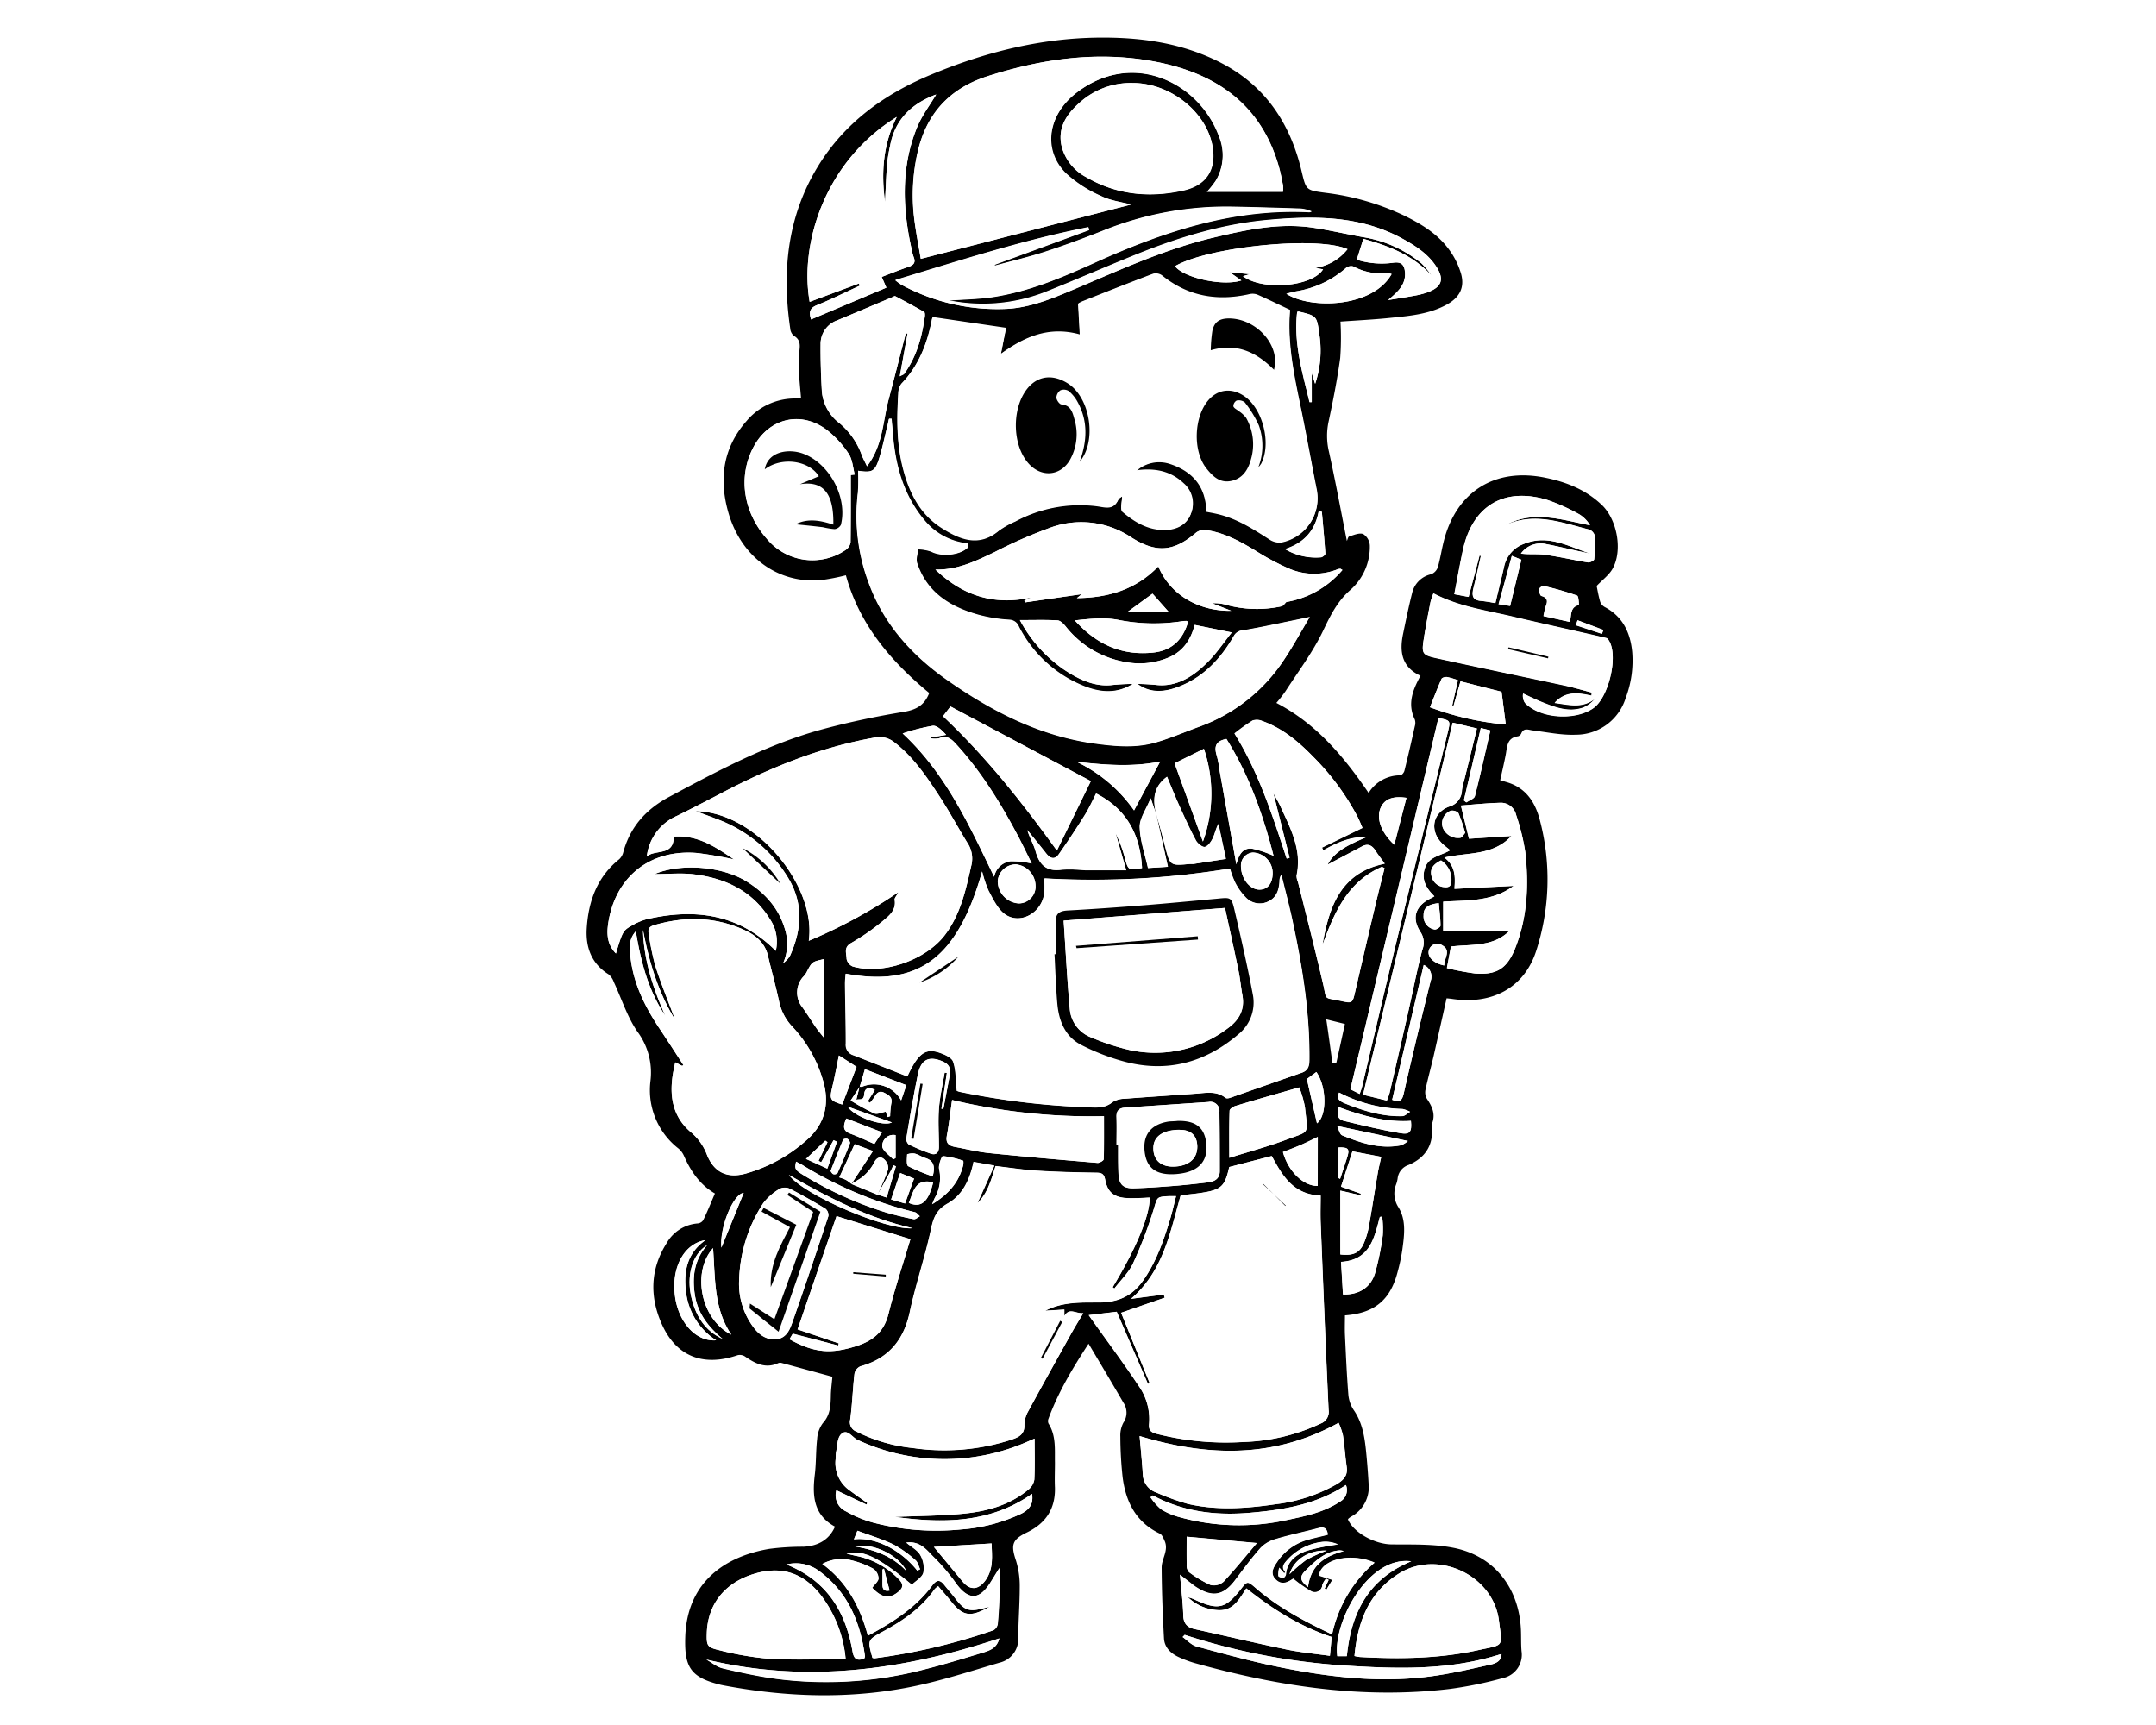 <svg xmlns="http://www.w3.org/2000/svg" viewBox="0 0 500 400"><defs><style>.cls-1{fill:#fff;}</style></defs><g id="Capa_1" data-name="Capa 1"><g id="Capa_1-2" data-name="Capa 1"><rect class="cls-1" width="500" height="400"/></g></g><g id="Capa_2" data-name="Capa 2"><path d="M193.64,354c-5-2.71-5.27-7.17-4.68-12.05.34-2.75.23-5.56.55-8.31a6.84,6.84,0,0,1,1.33-3.66c1.66-1.81,1.78-3.87,1.84-6.07,0-1.58.24-3.16.36-4.66-4-1.09-7.85-2.15-11.72-3.19a1.3,1.3,0,0,0-.78,0c-2.95,1.37-5.36.15-7.74-1.5a2.19,2.19,0,0,0-1.75-.31c-8,2.73-14.27.29-17.62-7.32-2.78-6.3-2.63-12.64,1.14-18.61a9.08,9.08,0,0,1,7.25-4.63,1.72,1.72,0,0,0,1.24-.72c1-2,1.81-4.08,2.74-6.22-3.45-2-5.59-5.13-7.18-8.72a4.7,4.7,0,0,0-1.28-1.71,17.14,17.14,0,0,1-6.49-15.66,15.89,15.89,0,0,0-3-11.4c-2.4-3.47-3.7-7.7-5.52-11.58a3.94,3.94,0,0,0-1.17-1.73c-4-2.48-5.37-6.3-5.09-10.71.4-6.28,2.42-11.9,7.54-16a3.34,3.34,0,0,0,.95-1.68c1.61-5.86,5.3-9.92,10.58-12.75,11.61-6.22,23.25-12.43,36.06-15.83,6.06-1.61,12.22-2.9,18.4-3.91,2.84-.47,4.78-1.49,5.9-4.37-8.78-7.26-16.16-15.76-19.33-27.3a50.81,50.81,0,0,1-5.89,1.14c-9.9.79-18.4-5.38-21.36-15.67-2.22-7.73-1.28-15,4.2-21.23a14.65,14.65,0,0,1,11.36-5.24c.38,0,.76,0,1.29-.09-.19-2.27-.41-4.42-.53-6.58a25.18,25.18,0,0,1,.07-3.58c.12-1.6.66-3.23-1.25-4.31a2.6,2.6,0,0,1-.81-1.75c-1.92-13.15-.68-25.8,6.37-37.4,6.2-10.2,15.39-16.82,26.2-21.34,12.49-5.22,25.45-8.5,39.07-8.63,9.76-.09,19.24,1.24,28.08,5.75,10.4,5.31,16.23,14.05,18.87,25.18,1.07,4.48,1,4.45,5.66,5.07a59,59,0,0,1,18,5.2c3.83,1.86,7.52,4.05,10.17,7.45a18.09,18.09,0,0,1,3.15,6.06c.93,3.28-.36,5.6-3.38,7.24-3.94,2.14-8.32,2.57-12.65,3-4,.43-8,.62-11.92.9a64.16,64.16,0,0,1-.06,8.44c-.68,5-1.66,9.91-2.71,14.83a15.69,15.69,0,0,0,.08,6.82c1.5,6.77,2.75,13.59,4.18,20.78.15-.31.27-1,.56-1.05,1.06-.33,2.35-.9,3.23-.55a3.38,3.38,0,0,1,1.53,2.64,13.32,13.32,0,0,1-4.46,10.27c-3.11,2.7-4.7,6-6.43,9.62-2.36,4.9-5.71,9.33-8.68,13.93A31.48,31.48,0,0,1,296,163c9.29,4.83,15.61,12.4,21.4,20.87a8.56,8.56,0,0,1,7.32-4.08c.37,0,.93-.68,1-1.14.85-3.4,1.63-6.82,2.39-10.24a2.64,2.64,0,0,0,0-1.57c-1.76-3.59-.51-6.8,1.32-10.14-4.37-2-4.9-5.56-4.05-9.67.67-3.24,1.33-6.48,2.15-9.68a5.78,5.78,0,0,1,4.37-4.19,2.72,2.72,0,0,0,1.53-1.57c.59-2,.89-4.14,1.42-6.19,2.92-11.42,11.86-17,23.44-14.64,4.93,1,9.5,2.79,13.22,6.36,3.51,3.38,4.85,10.48,2.47,14.75-.82,1.47-2.33,2.56-3.7,4,.19.91.42,2.31.82,3.67a2.33,2.33,0,0,0,1.08,1.24c4.17,2.21,5.91,5.92,6.34,10.37A24.41,24.41,0,0,1,377,161.89a12.09,12.09,0,0,1-11.57,8.48c-3.31.14-6.67-.6-10-1-1-.13-2.07-.69-2.66.75a1.14,1.14,0,0,1-.74.62c-2.59.35-2.49,2.43-2.84,4.27s-.83,3.85-1.28,5.91l1.57.47c4.46,1.32,6.6,4.72,7.65,8.88a53.67,53.67,0,0,1-.92,30.37c-2.76,8.37-10.14,12.38-19.39,11-.38-.06-.76-.09-1.34-.15-1,4.49-2,8.92-3,13.35-.61,2.64-1.35,5.26-1.91,7.91a3,3,0,0,0,.35,2.05c1.17,1.72,2,3.44,1.25,5.57a3.57,3.57,0,0,0-.07,1.39c.22,4.11-1.83,6.84-5.43,8.37a3.71,3.71,0,0,0-2.55,3.16,6.93,6.93,0,0,1-.34,1.34,5.79,5.79,0,0,0,.56,5.36c1.83,3,1.32,6.54.86,9.9a44.08,44.08,0,0,1-1.08,5.05c-1.69,6.53-5.35,9.56-12.21,10.07,0,1.49-.06,3,0,4.48.22,4.63.42,9.27.79,13.89a7.6,7.6,0,0,0,1.26,3.61c2,2.91,2.51,6.21,2.85,9.58.25,2.51.45,5,.59,7.52a7.73,7.73,0,0,1-4.09,7.61,4,4,0,0,0-.62.48.67.67,0,0,0-.08.17c1.39,3.14,6.28,5.73,10.11,5.77,4.81.05,9.73-.13,14.4.8,9.35,1.86,15.08,9.16,15.59,18.8.09,1.72,0,3.45.15,5.16a5.53,5.53,0,0,1-4.38,6.25,91,91,0,0,1-12.2,2.5c-20.18,2.43-39.84-.59-59.24-6a25.88,25.88,0,0,1-3.71-1.39c-1.84-.86-3.28-2.25-3.39-4.34-.3-5.47-.51-11-.54-16.44,0-2,1.66-3.95.7-6.13-.28-.62-.59-1.45-1.11-1.7-5.57-2.65-7.93-7.41-8.65-13.17a90.3,90.3,0,0,1-.52-9.31,6.29,6.29,0,0,1,.71-3.25,4.13,4.13,0,0,0,0-4.65c-2.57-4.45-5.22-8.85-8.08-13.67-3.82,5.86-7.07,11.33-9.29,17.37a1.47,1.47,0,0,0,0,1.15c1.79,2.82,1.43,6,1.49,9.08,0,1.92-.09,3.84,0,5.77.12,4.92-2.12,8.29-6.52,10.41-3.46,1.67-3.72,2.9-2.51,6.52a19.6,19.6,0,0,1,.87,6.05c0,3.91-.31,7.81-.35,11.72a5.63,5.63,0,0,1-4.35,5.9c-6.79,2-13.54,4.21-20.45,5.6-14.37,2.88-28.82,2.41-43.2-.27-.33-.06-.65-.12-1-.2-6.92-1.7-8.45-4-8.22-11.07.41-12.93,9.43-18.74,19.47-20.45a59.48,59.48,0,0,1,7.91-.5C189.76,358.51,192.33,357,193.64,354Zm5.74-102-2.1,3.18a52.39,52.39,0,0,0,5.49,3c.71.29,1.75-.25,2.64-.41l-.18-.6.59,1.85.61-.2a20,20,0,0,1,.26-2.91c.37-1.51-.63-2-1.64-2.53s-1.7,0-2.21.91a11.17,11.17,0,0,1-1.09,1.42l-.5-.35,1.63-2.63c-1.29-.76-2.36-.47-2.46,1s-1,1.08-1.83,1.25c.28-1.11.51-2,.75-3a1.59,1.59,0,0,0,.57,0,7.19,7.19,0,0,1,9.05,3.17l1.23-3.52-9.61-3.7C200.16,249.39,199.77,250.7,199.38,252Zm4.14,25,2.09.67c.74-2.48,1.44-4.87,2.15-7.25l-.6-.22c-.21.47-.41,1-.66,1.41-1,1.81-2,3.61-3,5.41.85-2,1.82-3.93,2.48-6a2.81,2.81,0,0,0-.9-2.18c-.8-.79-1.69-.5-2.25.51a10.57,10.57,0,0,1-3.18,3.81c-.71.48-1.47.89-2.2,1.34l5-7.62-4.25-1.58L194.64,273a9.7,9.7,0,0,1,1.54.57,9,9,0,0,1,1.29.94Zm64.64-88.16c.69,2.46,1.41,4.91,2,7.38,1.18,4.56,1.16,4.56,5.76,4.13.26,0,.53,0,.79,0l7.56-1.17-1.72-8.11c-.65,1.15-.81,2.28-1.29,3.26-.4.83-1.08,1.85-1.84,2.06-.53.15-1.69-.75-2.08-1.46-1.32-2.42-2.46-4.95-3.6-7.47s-2.09-4.91-3.12-7.33c-3.31,2.41-3.31,5.51-2.47,8.82-.37-1.07-.73-2.14-1.32-3.84-1.05,2.59-2.58,4.64-2.54,6.66.07,3.14,1.21,6.26,1.92,9.52l4.61-.29C269.92,196.77,269,192.82,268.16,188.87Zm-7.92-73.78c0,1.2-.5,3,.08,3.46,2.84,2.42,6,4.34,10,4.25,2.9-.06,5.1-1.43,5.93-3.84a6.16,6.16,0,0,0-1.75-6.89c-3.06-2.89-6.78-3.55-10.87-3a7.94,7.94,0,0,1,7.8-1.58c5.31,1.76,8.32,5.37,8.39,11.08.86.17,1.57.29,2.27.45,4.62,1,8.51,3.54,12.41,6a4.19,4.19,0,0,0,2.7.68,10.34,10.34,0,0,0,8.17-12.22c-1.11-5.58-2.12-11.19-3.24-16.77-1.64-8.17-3.66-16.3-2.94-24.76,0-.12-.09-.24,0-.06-2.65-1.25-5.07-2.44-7.53-3.52a3.12,3.12,0,0,0-1.86-.15c-7.47,1.7-14.29.55-20.35-4.37a2.45,2.45,0,0,0-2.05-.35c-5.5,2.07-11,4.25-16.44,6.41a5.81,5.81,0,0,0-.88.48c.14,2.46.26,4.67.4,7.2-7.15-2-12.79.46-18.34,4.45l1.19-6-17-2.5a1.41,1.41,0,0,0-.15.43c-1.07,5.64-3.07,10.81-7.12,15a3.79,3.79,0,0,0-.69,2.2c-.38,5.7-.42,11.4,1,17,1.41,5.76,3.93,10.93,9.08,14.18,4.16,2.62,8.59,4.53,13.24.64a19.82,19.82,0,0,1,3.8-2.14,31.55,31.55,0,0,1,19-3.55c2,.28,3.78.94,4.88-1.46C259.49,115.52,260.05,115.25,260.24,115.09Zm-32.47,87c-5.71,20-14.62,26.84-31.68,23.74-.05.79-.15,1.56-.15,2.34.06,4.64.2,9.27.18,13.91a2.5,2.5,0,0,0,1.81,2.67c4.16,1.62,8.32,3.27,12.45,4.9,2.51-5.34,4.19-6.61,7.49-5.49,1.19.4,2.83,1.13,3.15,2.09.67,2,.59,4.24.85,6.74a4.53,4.53,0,0,0,.91.28,177.46,177.46,0,0,0,29.51,3.53c2,.09,3.89.25,5.63-1.16a5.32,5.32,0,0,1,2.81-.81c5.53-.44,11.08-.78,16.62-1.19,2.37-.18,4.76-.69,6.87,1,.18.14.63.07.92,0,5.54-1.93,11.08-3.89,16.62-5.81,1.51-.52,1.83-1.53,1.85-3,.13-11.07-1.63-21.9-4-32.66-.74-3.45-1.66-6.85-2.49-10.28a2.9,2.9,0,0,0-.42,1.65c-.13,1.94-.72,3.67-2.63,4.55a4.46,4.46,0,0,1-5.15-.88,14.3,14.3,0,0,1-2.51-3.48,21.2,21.2,0,0,1-1.22-3.28,196.45,196.45,0,0,1-43,2.28c0,1.06.06,2,0,3-.34,5-5.76,8-9.42,5.14-1.6-1.26-2.57-3.42-3.57-5.3A28.4,28.4,0,0,1,227.77,202.09Zm38.86,75.63c-.85,0-1.69.09-2.53.11s-1.86.05-2.78,0c-3-.18-4.5-1.38-5.05-4.34-.24-1.27-.78-1.53-2-1.55-4.57-.07-9.14-.18-13.69-.46-3.22-.2-6.41-.7-9.71-1.08-1,3.09-1.79,6.31-4.2,8.58l3.91-8.7-4.82-.85c-.86,4.1-2.53,7.7-6,9.65-2.6,1.47-3.31,3.29-3.88,6-1.38,6.45-3.55,12.74-4.92,19.2S206.05,315,199.55,316.8a2.42,2.42,0,0,0-1.39,1.71c-.41,3.55-.5,7.14-1,10.68a2.33,2.33,0,0,0,1.5,2.77,37.61,37.61,0,0,0,13.06,3.83,50.21,50.21,0,0,0,22.74-1.91c1.66-.56,3.18-1.15,3.09-3.45a6.72,6.72,0,0,1,.93-3.22c3.34-6.15,6.76-12.26,10.17-18.37.76-1.35,1.58-2.67,2.57-4.32-1.78.18-3.21-1.39-4.4.67v-1.5l-4.44.27c4.12-2.13,8.38-1.9,12.47-1.93,4.33,0,7.63-1.41,10.15-4.95,3.09-4.33,4.8-9.25,6.32-14.26.53-1.74.92-3.51,1.41-5.43-.79,0-1.25,0-1.7,0-2.89.13-2.61.22-3.47,3a104.07,104.07,0,0,1-4.79,12.56c-1,2.16-2.87,3.92-4.35,5.86l-.39-.31C263.48,289.49,266.59,282,266.63,277.72ZM142.84,221.1c1.46-4.88,1.64-5.32,3.46-6.34a14.14,14.14,0,0,1,3.61-1.59c11.16-2.59,21.4-1.3,30,7.33a9.36,9.36,0,0,0-1.35-7.34c-4-6.54-10.3-9.5-17.63-10.41-2.87-.36-5.83-.06-9.13-.06,6.29-2.64,15.88-1.73,21.39,1.74,4.24,2.67,7.39,6.17,8.83,11a11.23,11.23,0,0,1-.38,7.88,5,5,0,0,0,1.61-1.76c2.69-6.08,3.11-12.09-.49-18a32.36,32.36,0,0,0-16.53-13.62c-1.46-.57-2.94-1.1-4.93-1.84,14.28.22,28.08,17.59,26.26,30.07a117.58,117.58,0,0,0,20.77-11.26c-.24.68-.94,1.29-.85,1.77.4,2.39-1.31,3.69-2.7,4.86a51.88,51.88,0,0,1-7.45,5.18c-1.74,1-1,2.42-1,3.66a2.42,2.42,0,0,0,1.41,1.74c6.9,2,16.82-1.4,21.29-7.17,3.74-4.82,4.94-10.6,6.25-16.36a6.56,6.56,0,0,0-1-5.23c-2.17-3.55-4.15-7.23-6.43-10.72-3-4.55-6-9.06-10.39-12.45a5.48,5.48,0,0,0-4.62-1.14c-12.57,2.22-24.23,6.95-35.47,12.85-3.44,1.8-6.89,3.58-10.37,5.3a11.69,11.69,0,0,0-7,9.41c2-1.71,6.28,0,6.23-4.6,5.71-.44,9.89,2.58,14,5.3a86.61,86.61,0,0,0-8.65-1.5c-10.87-.88-18.91,5.55-20.53,16.31C140.69,216.56,140.78,219,142.84,221.1ZM266.6,320.67l-.36.24c-2.42-5.61-4.85-11.21-7.25-16.75l-6.49.78.7,1c3.64,5.11,7.4,10.14,10.86,15.36a13.24,13.24,0,0,1,2.44,8.84c-.17,1.57.5,2,1.87,2.35a65.26,65.26,0,0,0,20.07,1.86,45.28,45.28,0,0,0,17.81-4.25,2.89,2.89,0,0,0,1.88-3.21c-.68-14.49-1.26-29-1.84-43.48-.08-2,0-4.07,0-6.19-6.48-.23-8.95-4.8-11.35-9.17l-9.85,2.55c-1,4.5-1.84,5.28-6.54,6-1.56.24-3.13.38-4.72.56-2.46,8.61-4,17.55-11.52,24l7.6-1,.22.74L260,304.41ZM199,109.16a42.64,42.64,0,0,1,0,5.07,44.31,44.31,0,0,0,2.56,21c3.51,9.54,10,16.71,18.24,22.45,10.37,7.26,21.44,12.94,34.17,14.68,4.65.64,9.38,1.07,14-.23,3.51-1,6.89-2.48,10.33-3.73a39.46,39.46,0,0,0,19.73-15.79c1.95-2.93,3.64-6.05,5.74-9.57-1.58.34-2.45.53-3.31.7-4.06.82-8.1,1.72-12.18,2.4a2.48,2.48,0,0,0-2.12,1.32c-3,5.2-7,9.49-12.71,11.72-3.45,1.35-6.94,1.68-10.13-1-5,3.48-9.94,2.06-14.7-.4a29.17,29.17,0,0,1-12.32-12.53,2.45,2.45,0,0,0-2.21-1.56,35.48,35.48,0,0,1-7.19-1.16c-6.5-1.82-11.9-5.12-14.18-11.95-.33-1,.13-2.18.22-3.27a10,10,0,0,1,3.07.53c2.29,1.21,6.5.91,8.38-.85.19-.17.14-.58.21-1a14.81,14.81,0,0,1-10-5.16c-5.13-6-7-13.12-7.55-20.76-.07-1-.18-2-.27-3h-.58c-.12.55-.22,1.09-.36,1.63-.65,2.61-1.19,5.26-2,7.82C202.86,109.35,202.16,109.65,199,109.16Zm98.56-64.69a8.67,8.67,0,0,0,0-1.48c-.28-1.43-.55-2.87-.94-4.27-4.2-14.8-15-21.92-29.26-24.51-13-2.37-25.82-.54-38.34,3.49-8.84,2.85-14.25,8.76-16.24,17.85A44.72,44.72,0,0,0,212,50.36c.4,3.38,1.07,6.72,1.56,9.67l48.76-12.62c-2.23-.59-4.8-.89-7-2a29.56,29.56,0,0,1-8.06-5.2c-5.48-5.4-4.31-13.59,2.48-18.78,13.13-10,28.39-2.25,32.95,10A11.56,11.56,0,0,1,282,41.83a21.42,21.42,0,0,1-2.11,2.64ZM154.3,235.55c-4-5.89-5.68-12.56-6.85-19.57a5.15,5.15,0,0,0-1.29,2.53,21,21,0,0,0,.2,4.55c.83,5.54,3.26,10.43,6.31,15.05,2,2.95,3.87,5.91,5.81,8.87l-.28.21-1.61-.83c-.16.76-.29,1.34-.4,1.93-1.05,5.46-.41,10.57,4.09,14.31a12.68,12.68,0,0,1,3.71,5.3c1.65,4,4.68,5.39,8.83,4.28A35.88,35.88,0,0,0,187,264.44c4.43-3.8,5.51-8.74,3.75-14.24a30.52,30.52,0,0,0-7-12.11,12.14,12.14,0,0,1-3.12-6.07c-.76-3.49-1.72-6.93-2.54-10.4-.75-3.17-3-4.86-5.78-6.08-6.71-3-13.56-3.06-20.55-1-1.22.35-1.52.87-1.33,1.91A61.87,61.87,0,0,0,152,224c1.34,4.17,3,8.24,4.6,12.51-4-6.5-6.07-13.55-7.46-20.86C149.32,222.68,151.45,229.2,154.3,235.55Zm96.59-97.78-1.15.92c7.43-.07,13.78-2.06,18.88-7.35,2.68,6.49,9.26,10.42,16.92,10.29l-4.45-1.74a9.8,9.8,0,0,1,3.57.44,26.89,26.89,0,0,0,12.55.26c.42-.09.74-.64,1.11-1a21.79,21.79,0,0,0,13-7.42c-.35-.21-.41-.27-.46-.27a1.85,1.85,0,0,0-.58.08,14.77,14.77,0,0,1-11.75-.31,56.33,56.33,0,0,1-7-3.75c-3.69-2.27-7.43-4.37-11.77-5a3.2,3.2,0,0,0-2.3.53c-5.19,4.44-9.19,4.92-15.11,1.16a20.84,20.84,0,0,0-18.26-2.43A108.92,108.92,0,0,0,230.68,128c-4.36,2.09-8.66,4.2-13.75,4.06,6.26,6,13.56,8.4,22.21,6.48l-1.58.7.12.44Zm57,62.72c1.68-3.25,5.34-4.8,9-6.35-3.72-.12-6.91,1.32-10,3.08l-.29-.65L316,192c-.36-.81-.74-1.79-1.22-2.72a57.67,57.67,0,0,0-10.26-13.82c-3.4-3.49-7.1-6.58-11.77-8.24a3.12,3.12,0,0,0-2.24-.1,45.6,45.6,0,0,0-4.19,3c5.6,9,8.81,19,12.1,29l.67-.19-3.76-15c.69,1.3,1.26,2.22,1.7,3.21,2.3,5,5,10,3.69,15.92a3.81,3.81,0,0,0,.33,1.53c1.92,7.82,3.92,15.62,5.75,23.46,1,4.11-.09,3.17,4.25,4.1,2.62.57,2.61.47,3.22-2.19q2.33-10.05,4.7-20.1c.67-2.84,1.4-5.67,2.11-8.5l-.59-.33c-8,3.43-11.09,10.67-13.83,18.2,1.55-8.74,4.05-16.79,14.47-18.93-.84-1.14-1.55-2-2.14-3-.78-1.23-1.72-1.79-3.12-1Zm14-130.91c2.28-.37,4.17-.65,6-1A18.66,18.66,0,0,0,331,67.8c3.42-1.25,4-3.07,2-6.09-1.89-2.85-4.66-4.65-7.58-6.26C315.65,50,305,50,294.32,50.94c-10.3.9-20.13,3.81-29.7,7.59-7.5,3-14.88,6.23-22.38,9.22A39.83,39.83,0,0,1,220,69.61c3.57-.26,6.87-.3,10.1-.77,8.41-1.21,16.15-4.5,23.81-8,15.82-7.15,32-12.58,49.73-11.71a2.15,2.15,0,0,0,.56-.12,7.36,7.36,0,0,0-2.76-.68q-7.83-.26-15.67-.43a76.48,76.48,0,0,0-30,5.57c-4.43,1.76-8.9,3.41-13.42,4.88-3.82,1.24-7.74,2.16-11.62,3.22l-.06-.24,21.95-8.06-.22-.63c-15.15,3-29.8,7.74-44.76,12.26A11.51,11.51,0,0,0,209,66a46.66,46.66,0,0,0,24.63,5.62c5.37-.32,10.28-2.34,15.16-4.4,10.72-4.51,21.28-9.43,32.67-12.13,7.62-1.81,15.26-3.48,23.15-2.28,3.91.6,7.77,1.5,11.67,2.2a28.6,28.6,0,0,1,13.38,6.07A18.11,18.11,0,0,1,332,63.9c-4.35-4.78-9.95-6.88-15.8-8.52-.54,1.7-1,3.18-1.53,4.84a19.35,19.35,0,0,0,8.53.69c1.76-.23,2.52.44,2.66,2.26C326,66.1,324.13,67.68,321.91,69.58ZM204.48,64.21c2.23-.85,4.24-1.67,6.29-2.37,1.18-.41,1.61-1,1.13-2.21a11.18,11.18,0,0,1-.46-1.72c-2.12-9.49-2.54-18.95,1.13-28.14,1.13-2.86,3.08-5.39,4.54-7.87-5.39,2-9.47,5.53-10.66,11.76a39.77,39.77,0,0,0-.72,4.3c-.23,3-.33,5.93-.48,8.89-.9-6.68-.54-13.22,2.72-19.74-16.9,10.45-22.55,29.65-20.2,42.87l11.43-4.25.19.51c-3.3,1.52-6.55,3.15-9.92,4.51-1.75.7-1.9,1.69-1.37,3.32l17.46-7.37C205.16,65.78,204.87,65.12,204.48,64.21Zm3,287.53c5.09-.21,10.19-.24,15.26-.68,5.72-.5,11.24-1.88,15.8-5.7a3.69,3.69,0,0,0,1.32-2.27c.15-3.08.06-6.18.06-9.5l-1.44.62a47.77,47.77,0,0,1-39.62-.33c-1.24-.56-2.39-2.72-3.81-1.31-.92.9-.86,2.81-1.19,4.28a10.7,10.7,0,0,0-.06,1.39,7.74,7.74,0,0,0,3.32,7.42c1.33,1,2.68,1.91,4,2.86l-.17.37-7-3.32a4.11,4.11,0,0,0,2.28,4.91,27.44,27.44,0,0,0,6.19,2.57,58.09,58.09,0,0,0,20.47,1.6A39.55,39.55,0,0,0,236.85,351c2.14-1.08,2.82-2.51,2.49-4.6C229.59,353.23,218.67,353.27,207.51,351.74ZM262.72,19.25a17.63,17.63,0,0,0-12.31,4.57c-3.11,2.73-5.31,6-4.12,10.46A11.37,11.37,0,0,0,252,41.15c7.1,4.11,14.79,4.78,22.63,3,5.52-1.28,7.68-5.28,6.46-10.83C279.36,25.61,271.19,19.27,262.72,19.25ZM369.14,160.59l-.06.69c-3-.65-6-1.15-8.55,1.67,3.33.45,6.48,1.34,9.4-1a7.23,7.23,0,0,1-2.7,2.07c-3.37,1.21-6.5,0-9.59-1.23-1.5-.6-2.95-1.32-4.42-2a2.94,2.94,0,0,0,.34,2,2.55,2.55,0,0,0,.69.7c3.76,3.17,11.34,3.48,15.32.63,3.38-2.42,5.62-11.36,3.78-15.2-.19-.39-.51-.93-.85-1-7.19-1.68-14.4-3.24-21.58-4.94-6.19-1.47-12.57-2.31-18.49-5.42a15.86,15.86,0,0,0-.68,2c-.56,2.93-1.13,5.85-1.59,8.79s-.31,3.49,2.71,4.16c10.05,2.22,20.14,4.29,30.2,6.45C365.11,159.48,367.12,160.07,369.14,160.59ZM264.29,333c.28,3.13.56,6,.78,8.9a4.55,4.55,0,0,0,3.13,4.18,57,57,0,0,0,7.24,2.62c6.8,1.59,13.68,1.1,20.5.08a37.68,37.68,0,0,0,14.21-4.7c1.58-1,2.47-2,2.18-4-.36-2.41-.49-4.86-.87-7.28a15.22,15.22,0,0,0-1-2.87C295.47,338.16,280.25,337.84,264.29,333Zm9.36,32.13c.29,3.39.68,6.33.76,9.29,0,1.92.78,2.92,2.62,3.33,7.09,1.56,14.16,3.24,21.27,4.72,3.26.68,6.61,1,10.12,1.48.16-1.71.29-3.06.41-4.37-7.47-2.47-13.77-6.52-19.79-11.27-1.62,2.42-2.9,5-6.11,5.06a10.78,10.78,0,0,1-7.44-3,7.79,7.79,0,0,1,1.77.64c5.25,2.41,6.94,2,10.48-2.48,1.53-1.95,1.55-2,3.51-.27,5.25,4.54,11.32,7.7,17.68,10.73a30.32,30.32,0,0,1,9.85-16.61c-5.89-2.47-12.44-.61-12.88,3l3.11,1c-.48.78-1,1.55-1.43,2.33l-.41-.3.94-2-.6-.31a5,5,0,0,0-.86,1.46,1.76,1.76,0,0,1-2.65,1.45,28.62,28.62,0,0,1-4.11-2.9l-.08.05c-1.28.88-2.62,1.48-3.94.18s-.7-2.67.18-3.93a12.64,12.64,0,0,1,6.79-5.21c1.67-.49,3.38-.86,5.09-1.29-.2-1.42-.83-1.88-2.19-1.51-3.32.89-6.69,1.59-10,2.57a7.62,7.62,0,0,0-3.45,2.05c-2.11,2.37-4,4.95-5.9,7.48-2.66,3.5-5.16,4-8.89,1.65-.72-.45-1.37-1-2.06-1.54Zm-76.35-255,.92-.1c-.43-1.62-.52-3.47-1.39-4.81a23.1,23.1,0,0,0-4.74-5.27c-6-4.82-13.6-3.17-17.28,3.59s-2.52,15.09,3,21.34a13.71,13.71,0,0,0,18.25,2.67,2.69,2.69,0,0,0,1.2-1.78C197.34,120.59,197.3,115.37,197.3,110.16ZM314.12,384a11.23,11.23,0,0,0,1.23.23c9.2.51,18.38.38,27.43-1.59,6.11-1.34,5.64-.5,4.83-6.9-1.34-10.5-14.18-16.5-23.19-10.85C317.49,369.25,314.86,376,314.12,384ZM208.67,87.26c.65-.35.87-.4,1-.53,2.92-4,4.17-8.63,4.83-13.45,0-.31,0-.83-.15-.93-2.22-1.27-4.46-2.48-6.72-3.67-.16-.08-.49.15-.73.25-4.25,1.79-8.5,3.6-12.76,5.37a5.77,5.77,0,0,0-3.82,5.54c0,3.62.09,7.25.29,10.87a10.34,10.34,0,0,0,4.1,7.43,17.22,17.22,0,0,1,5.15,7.38c.28.76.69,1.48,1.22,2.6,3.7-4.82,3.68-10.37,5-15.45s2.65-10.27,4-15.41l.4.1C209.89,80.53,209.31,83.7,208.67,87.26ZM183.09,310.55c5.81,3.23,9.71,3.44,15.58,1.54,4-1.29,6.38-3.38,7.41-7.53,1.46-5.86,3.38-11.6,5.06-17.23L194,282c-3,8.69-6,17.41-9.05,26.28l9.57,3.22-.14.5-10.54-2.72Zm13,74.17A28.5,28.5,0,0,0,190.45,370c-4.21-5.44-9.46-7.05-16-4.92s-10.34,7.07-10.53,13.63c-.08,2.83.05,3.28,2.79,3.91a70.71,70.71,0,0,0,11.49,2C184.12,385,190.07,384.72,196.13,384.72Zm6.2-.3a1.72,1.72,0,0,0,.51.11,140.17,140.17,0,0,0,27.54-6.5,2,2,0,0,0,1-1.45c.22-2.24.33-4.49.41-6.74.06-1.91,0-3.82,0-6.26-.94,1.52-1.55,2.54-2.19,3.53-2.51,3.88-4.91,3.94-7.7.3a48,48,0,0,0-5.08-6.08c-1.75-1.65-3.23-4.09-6.64-3.63,1.26,1.07,2.63,1.77,3.25,2.88a6,6,0,0,1,.72,4.1c-.3,1.11-1.76,1.9-2.67,2.8-7.74-6.4-11.43-8.2-15.12-7.22.84.2,1.39.35,1.94.47a18.76,18.76,0,0,1,10.27,5.59c.94,1,.93,1.77-.07,2.66-2.14,1.88-4,1.56-6.22-.81.58-.82,1.44-1.5,1.46-2.2a2.9,2.9,0,0,0-1.23-2.21,20.13,20.13,0,0,0-5-1.94,9.28,9.28,0,0,0-6.79.83c5.77,4.25,8.76,10,10.57,16.64,5.78-3.13,11.07-6.47,14.91-11.65,1-1.32,1.76-1.41,2.77-.16.87,1.09,1.78,2.13,2.63,3.23,2.05,2.67,3.12,3.07,6.29,2.27l1.62-.4c-4.49,2.53-6.19,2.2-9-1.3-.93-1.17-1.93-2.28-2.94-3.47a5.22,5.22,0,0,0-.8.68c-3.08,4.41-7.39,7.34-12,9.84C201.19,380.28,201.16,380.22,202.33,384.42Zm148.72-179c-5,3.73-10.85,3.32-16.33,3.66V216h15.21c-3.84,3.66-8.81,2.9-13.42,3.49-.31,1.65-.6,3.2-.94,5a62,62,0,0,0,6.49,1.24c5,.4,7.44-1.08,9.35-5.86,2.86-7.19,3.17-14.73,2.33-22.3a50.36,50.36,0,0,0-2.13-8.63,3.6,3.6,0,0,0-3.51-2.79c-3.18.08-6.35.42-9.28.64.68,2.79,1.23,5.07,1.87,7.7l9.86-.64c-4.34,4.64-10.19,3.74-15.57,5,2.55,1.93,2.57,4.37,2.34,7.26Zm-18.39,2.41c-1.88-1.87-3.07-3.86-2.16-6.56s3.73-2.81,5.84-4.12c-.64-.53-1.16-.91-1.64-1.35-3.17-2.9-2.61-7.25,1.37-8.75a4,4,0,0,0,3-3.82,14.12,14.12,0,0,1,.48-2.12c1-4,2-8.06,3-12.19l-5.62-1.34c-6.94,28.81-13.85,57.49-20.79,86.27l5.52,1.35a15.71,15.71,0,0,0,.62-1.71c1.44-6.19,2.88-12.38,4.28-18.57,1.11-4.91,2.06-9.85,3.33-14.7a4.4,4.4,0,0,0-.44-4.11c-2.15-3.31-1.12-6.13,2.51-7.86C332.16,208.14,332.37,208,332.66,207.83Zm10.47-79,.32.08c-.57,2.48-1.1,5-1.72,7.44-.41,1.67-.31,2.86,1.81,3a32.55,32.55,0,0,1,3.26.52c.7-2.88,1.39-5.62,2-8.38a7.18,7.18,0,0,1,4.55-5.34c5.66-2.36,10.46.63,15.49,2.22-3.4-.64-6.76-1.53-10.17-2.18a5.61,5.61,0,0,0-5.94,2.18c1.89.24,3.79,0,5.63.28,3.33.46,6.61,1.23,9.93,1.77.45.07,1.39-.43,1.42-.73a35.7,35.7,0,0,0,.13-5.47,2.1,2.1,0,0,0-1.27-1.41c-6.42-1.59-12.81-4.11-19.48-1,6.52-3.59,13-1.29,19.66,0a7.44,7.44,0,0,0-2.44-2.51,44.79,44.79,0,0,0-7.56-3.4c-10-3-17.28,1.45-19.47,11.66-.72,3.34-1.32,6.72-2,10.23l3.31.63C341.5,135,342.32,131.91,343.13,128.8ZM171.42,296.71a16.82,16.82,0,0,0,3.17,10.86c1.27,1.8,2.92,3.13,5.26,3s3.2-1.93,3.8-3.62c2.92-8.28,5.7-16.61,8.46-24.94a1.94,1.94,0,0,0-.65-1.7c-2.71-1.64-5.47-3.21-8.28-4.65a2.73,2.73,0,0,0-2.32,0A12.8,12.8,0,0,0,177,279,34.24,34.24,0,0,0,171.42,296.71Zm49.38-41.64c-.41,2.87-.72,5.62-1.2,8.33-.3,1.67.48,2.29,1.9,2.55,2.67.49,5.31,1.16,8,1.43,8.34.85,16.7,1.57,25.07,2.27.46,0,1.39-.53,1.4-.83.11-3.27.07-6.55.07-10A139.14,139.14,0,0,1,220.8,255.07Zm-2.11-89c10,9.44,18.33,19.94,26.39,31.15,2.72-5.58,5.26-10.76,7.87-16.1l-32.52-17.3Zm17.83-22.29a32.24,32.24,0,0,0,10.16,11.43c3.29,2.2,6.89,4,10.89,3.67a52.37,52.37,0,0,1,10.55-.06c5,.57,9-2.22,12.36-5.7,1.87-1.95,3.4-4.22,5.19-6.47l-8.6-1.75c-.89,3.39-2.6,6-5.81,7.46a17.16,17.16,0,0,1-10.09,1.18,22.51,22.51,0,0,1-14-8.26c-.5-.62-1.25-1.39-1.93-1.43C242.47,143.7,239.71,143.79,236.52,143.79Zm-27.19,26.29c10,9.25,15.42,21.25,21.21,33.25a4.45,4.45,0,0,1,3.78-3.62,21.45,21.45,0,0,1,4.93.52c-.84-1.7-1.79-3.73-2.83-5.72-4.12-7.87-8.7-15.44-14.74-22-1.09-1.19-2.15-2.09-3.92-1.31a5.22,5.22,0,0,1-1.94,0V171l3.59-.6c-.93-1-2.09-2.22-3.11-2.11A46.84,46.84,0,0,0,209.33,170.08Zm49.61,95.52h.37c0,1.06,0,2.12,0,3.18s0,2.12.06,3.17c.08,2.66,1,3.66,3.59,3.59,3.11-.08,6.21-.31,9.31-.55,2.64-.21,5.27-.5,7.89-.82,1.51-.18,2.7-.85,2.7-2.61,0-4.57,0-9.14-.08-13.71a2.11,2.11,0,0,0-2.54-2.31l-19.4,1.31c-1.36.09-2,.77-1.92,2.2C259,261.23,258.94,263.41,258.94,265.6ZM285.17,63.12l4.67.45-1.56.47c4.5,3.45,16.05,2.47,18.56-1.59l-1.78-.33a11.83,11.83,0,0,0,7.46-4.34c-7-3.15-32.34-.54-40,3.94,1.94,2.66,11,4.73,15.38,3.31ZM264.85,201.29c-.41-7.64-3.48-13.63-10.67-17.3-.85,1.65-1.63,3.41-2.63,5-1.91,3.07-3.91,6.08-6,9.05-1,1.43-2.05,1-3-.21-1.42-1.82-2.89-3.58-4.33-5.37.5,1.72,1.45,3.24,1.91,4.9.89,3.23,2.6,4.8,6.12,4.28a34.32,34.32,0,0,1,5.35.14c3.08,0,6.15,0,9.55,0-.93-3.23-1.7-5.93-2.48-8.63a29.52,29.52,0,0,1,2.12,5.61C261.65,201.82,261.61,201.83,264.85,201.29Zm50.47,52.38c.24-.71.44-1.19.56-1.69,2.57-10.86,5.09-21.73,7.72-32.57,4-16.56,8.12-33.1,12.17-49.66.66-2.68.62-2.69-2.18-3.26q-10.2,43-20.42,86.1Zm-30.23,14.81c4.72-1.48,9-2.63,13.21-4.2,5.6-2.1,5-1,4.33-7.54a24.25,24.25,0,0,0-1.32-4.59c-5.25,1.51-10,2.85-14.7,4.27-.57.17-1.44.73-1.45,1.13C285,261,285.09,264.52,285.09,268.48Zm-.66-97.12c-2.67.47-2.87,1.95-2.21,4a26.08,26.08,0,0,1,.61,3.31l3.89,21.78c.55-2.17,1.46-3.94,3.7-3.64a25,25,0,0,1,4.93,1.65C293,189.15,289.74,179.81,284.43,171.36ZM274.74,379.1l-.45.5c1.07.75,2,1.87,3.24,2.19,6.5,1.75,13,3.55,19.6,4.87,12,2.4,24.08,3.73,36.29,1.83,4.17-.65,8.29-1.61,12.41-2.53,1.24-.28,2.43-.92,2.39-2.44-12.21,3.94-24.62,3.46-37,2.65A151,151,0,0,1,274.74,379.1Zm36.1-103v14.8c3.12.35,4.56-.41,5.54-2.83a18.23,18.23,0,0,0,1.06-3.61c.74-4.15,1.37-8.32,2.08-12.47.22-1.26.54-2.5.8-3.72L313.64,267c-.88,2.7-1.74,5.38-2.65,8.18l4.62,1.63-.12.37Zm-147,108.77c1.23.68,2.39,1.67,3.7,2,4.18,1,8.39,1.9,12.64,2.47a90,90,0,0,0,34.24-2.22c4.54-1.15,9-2.51,13.52-3.89,1.55-.48,3.23-1,3.79-3.28C209.43,387.27,187.1,390.4,163.88,384.84ZM275.53,144.19c-.19-.1-.3-.21-.42-.21-.32,0-.65,0-1,.08a42.32,42.32,0,0,1-14.42-.25c-3.39-.72-6.72-.35-10.44.05,5.07,5.64,10.92,8.19,18.1,7.47C271.78,150.88,274.34,148.33,275.53,144.19Zm-57.2,112.92.45,0c.47-2.46.94-4.91,1.4-7.38.41-2.21-.06-3-2.08-3.79-2.82-1-4.54-.12-5.23,3.18-1,4.91-1.85,9.87-2.68,14.82a1.69,1.69,0,0,0,.55,1.45,44.82,44.82,0,0,0,5.11,2.14c1.24.42,1.89-.3,1.89-1.54,0-2.95-.22-5.91,0-8.83s.87-5.62,1.33-8.43l.51.09ZM349.2,168c-.35-2.77-.65-5.17-1-7.61L338.71,158c-.59,2.06-1.1,3.85-1.61,5.65l-.31-.08,1.32-5.83a19.46,19.46,0,0,0-2.51-.74c-.42-.06-1.16.14-1.29.43-.93,2.09-1.75,4.24-2.68,6.58A66.87,66.87,0,0,0,349.2,168Zm-74,188.32c0,2.16,0,4.4,0,6.63a2.22,2.22,0,0,0,.53,1.58,25.62,25.62,0,0,0,5.05,3,3.43,3.43,0,0,0,3-.81c2.73-2.92,5.24-6.05,7.69-8.93Zm-7.84-9.59-.55.46a13.34,13.34,0,0,0,2.43,2.77,15.8,15.8,0,0,0,4.35,1.85,51.52,51.52,0,0,0,24.92.64c4.26-.89,8.54-1.77,12.27-4.26a3.07,3.07,0,0,0,1.36-3.84c-6.77,4.47-14.36,5.75-22.1,6.42C282.13,351.49,274.48,350.59,267.36,346.77ZM322.73,63.55a3.35,3.35,0,0,0-.9-.22,13.82,13.82,0,0,1-8-1.56,1.86,1.86,0,0,0-1.67.38,23.18,23.18,0,0,1-11.68,5.43c-.65.12-1.29.32-2.14.54C303.86,71.73,318.29,71.42,322.73,63.55ZM272.4,177c2.29,6.31,4.43,12.22,6.57,18.14a32.48,32.48,0,0,0,.23-21.5C276.71,174.88,274.44,176,272.4,177Zm-3.34-.42c-6.48,1.32-12.89.79-19.41.06A34.32,34.32,0,0,1,263,187.92ZM216.58,358.7l6.71,8.1c1.69,2,3.58,1.89,5.19-.27,2-2.75,1.55-5.82,1.48-8.63ZM300.83,72.33c-.87,7.3,1.22,14.09,2.85,20.94h.5V86.5L305,89a24.34,24.34,0,0,0,1-11.31c-.62-4.42-.52-4.43-4.84-5.47A1.86,1.86,0,0,0,300.83,72.33Zm19.71,209.78-.55.06c-1.29,4.9-2.27,10-9,10.43.16,2.64.31,5.11.45,7.55,3.7.12,6.45-1.6,7.45-5a62.38,62.38,0,0,0,1.77-8.7A22.94,22.94,0,0,0,320.54,282.11Zm-129.47-59.7c-2.78.62-2.77.62-4,3.06a4.2,4.2,0,0,1-.83,1.09,5.47,5.47,0,0,0-.47,6.56c1.24,1.68,2.34,3.47,3.52,5.19.46.66,1,1.27,1.82,2.32Zm139.11,1.35L322.86,255c1.65.61,2.28.28,2.65-1.35q3-13.12,6.27-26.19A2.93,2.93,0,0,0,330.18,223.76Zm-147.82,139c9.46,3.76,13.74,11,15.34,20.1.35,2,1.11,2.23,2.72,1.76.07-.23.2-.42.17-.59-1.07-7.88-3.93-14.8-10.56-19.7A9,9,0,0,0,182.36,362.78Zm130,21.27c1-9.84,4.81-17.8,14.93-22-10.1-1.31-18.2,14.44-17.13,22ZM305.6,275V263.62c-1.59.76-2.82,1.38-4.08,1.92s-2.66,1.06-4,1.57C298.76,271.65,302.31,275,305.6,275Zm-65.45-69.61a5.08,5.08,0,0,0-4.49-4.92,4.21,4.21,0,0,0-4.27,3.81,5.2,5.2,0,0,0,4.87,5.23A3.91,3.91,0,0,0,240.15,205.34ZM166.09,310.79a15.39,15.39,0,0,1-7-11.37c-.58-4.73.36-8.93,4.54-11.86-4.85.79-7.85,6.11-7.11,12.64C157.17,306.41,161.28,311.19,166.09,310.79Zm18.53-41.42c-.36,1.72-.25,1.91,1.71,3.12a85.44,85.44,0,0,0,18.88,8.57,66.78,66.78,0,0,0,6.7,1.64c.41.08,1-.44,1.42-.68-.39-.32-.73-.84-1.17-.94a91,91,0,0,1-26.18-11C185.56,269.83,185.11,269.63,184.62,269.37ZM364.08,144.22c.38-1.63,0-3.4,2-3.92.08,0,0-2.07-.38-2.2a76.11,76.11,0,0,0-7.74-2.23c-.29-.08-1,.47-1.05.76,0,.54.22,1.48.54,1.57,1.45.41,1.49,1.2,1,2.39a17.39,17.39,0,0,0-.52,2.28ZM165.37,289.41c-4.92,5.43-3,16.45,4.24,20.08C165.51,303.5,165.88,296.51,165.37,289.41Zm129.77-86.94a4.76,4.76,0,0,0-4.59-4.78,3,3,0,0,0-2.76,3.05c0,2.9,2,5.54,4.27,5.55C294,206.3,295.13,204.84,295.14,202.47Zm15.26,54.24c-.3,1.41-.43,2.8,1.29,3.21,4.35,1.05,8.7,2.11,13.11,2.85,2.22.38,2.65-.38,2.41-2.86C321.36,260.3,315.88,258.72,310.4,256.71Zm-3.85-138-.71-.19c-.78,4.49-3.33,7.39-7.82,8.83a14.08,14.08,0,0,0,8.29,1.91c.38,0,1.06-.58,1.05-.85C307.15,125.12,306.84,121.89,306.55,118.66ZM326.17,185c-3.14-.48-5,.28-5.9,2.14-1.19,2.41-.11,5.8,3.08,8.74C324.32,192.17,325.22,188.68,326.17,185Zm-110,94.23c3.8-2.35,6.23-5.11,7.2-9,.09-.36.1-1.05,0-1.08a20.85,20.85,0,0,0-4.68-1.07c-.27,0-1.09,2.07-.88,3a9.4,9.4,0,0,1-1,6.69C216.62,278.1,216.5,278.45,216.16,279.26Zm123.32-93.65.54.47c.71-.48,1.88-.84,2-1.46,1.29-5,2.4-10.08,3.58-15.23l-2.21-.56C342.09,174.51,340.79,180.06,339.48,185.61ZM194.55,244.75c-.56,2.72-1,5.07-1.54,7.37-.67,2.79-.51,3.14,2.31,4l3.33-8.73ZM310.1,261.09c.37.73.58,2,1.19,2.2,4.34,1.78,8.8,3.24,13.6,2.3a4.94,4.94,0,0,0,1.62-1ZM211.64,284.8c-10.11-2.33-19.28-6.91-28.68-12.36C186.4,277.14,205.62,285.33,211.64,284.8Zm93.78-24.32c2.3-1.66,2.33-8.37-.14-11.9l-2.2,1.63C303.91,253.87,304.66,257.16,305.42,260.48Zm45.19-131.59c-1,3.78-2,7.4-3.08,11.21l2.68.41c.89-3.63,1.74-7.12,2.61-10.72ZM310.56,253.35c-.79,1.49.3,2.06,1.23,2.44,4.3,1.74,8.72,3.12,13.43,3,.61,0,1.2-.62,1.8-1a6.84,6.84,0,0,0-1.76-.65A33.53,33.53,0,0,1,310.56,253.35ZM309,246.51h.9c.67-3,1.34-6,2-9.07l-4.32-1.07C308.12,240,308.56,243.28,309,246.51Zm30.79-53.37a39.22,39.22,0,0,0-1.57-4.6,2,2,0,0,0-1.82-.53,3.15,3.15,0,0,0-1.8,3.91,3.8,3.8,0,0,0,4.11,2.35C339.12,194.16,339.41,193.56,339.79,193.14ZM204.56,262.55l-8.29-3.19c-.66,1.59-1,2.82,1,3.54,1.83.67,3.6,1.54,5.52,2.37Zm11.74,10.22c.67-2.52.07-3.72-1.79-4.29-.81-.25-1.55-.77-2.37-1a3.57,3.57,0,0,0-1.77.18c0,.94-.22,2.46.26,2.74A41.61,41.61,0,0,0,216.3,272.77Zm-9.64,5.37,3.23.93c.71-1.95,1.37-3.79,2.09-5.78L208.76,272C208,274.12,207.4,276,206.66,278.14Zm127.53-78.62c-1.54.76-2.59,1.72-2.23,3.44a3.26,3.26,0,0,0,3,2.75c1,.12,1.64-.19,1.64-1.38A5.31,5.31,0,0,0,334.19,199.52ZM271.13,142l-3.85-4.34L261.34,142Zm62.54,67.44c-2.2.27-3.57.87-3.52,2.81a3.07,3.07,0,0,0,2.55,3.3c.41.08,1.37-.58,1.37-.89C334.06,213,333.83,211.27,333.67,209.41ZM164,288.72c-3.45,2.09-4.9,7.21-3.59,12.41,1,4.14,3.13,7.49,7.16,9.34-3.18-2.69-5.71-5.78-6.4-10.05S160.93,292.14,164,288.72Zm52.45-14.56c-4.25-1-4.61,2.22-5.66,4.78C213.62,280.19,215.32,278.71,216.41,274.16Zm-3.68,90,.64-.27c-.35-.72-.53-1.66-1.09-2.12a26.22,26.22,0,0,0-5.12-3.64c-2.61-1.26-5.42-2.09-8.33-3.18l-.82,2C202.39,356.39,208.44,358.85,212.73,364.2Zm-22.31-94.67-.61-.33,2.07-4.32-.5-.36-4.48,4.23,4.94,2.25,2.25-6.22-.8-.36Zm106.23,94a5.86,5.86,0,0,0-.17,1.9c.08.26.75.46,1.15.44.21,0,.56-.5.59-.8.27-3.1,2.42-4.65,5-5.51a53.6,53.6,0,0,1,7.07-1.41,7.09,7.09,0,0,0-3.7-.59,12.92,12.92,0,0,0-8.06,4.19c-.82.92-1.42,1.63-.48,2.76,0,0-.11.2-.21.36Zm-124.2-86.9c-2.39.18-5.62,7.95-5.17,12.69Zm20.15-5.06c.19.23.38.64.67.74a1,1,0,0,0,.94-.25c1-2.29,2-4.59,2.89-6.92.1-.25-.27-.84-.57-1s-.94,0-1,.17C194.52,266.65,193.6,269.05,192.6,271.58Zm142.31-47.7c0-1.67,1.66-3.42-.43-4.62a2,2,0,0,0-3.1,1.06C330.9,221.79,332.37,223.36,334.91,223.88ZM303.35,368c.62-5.12,4-7.22,8.28-8.32a2.82,2.82,0,0,0-1.27-.15c-3.25.37-5.37,2.49-7.57,4.63C301.35,365.57,301.43,366.54,303.35,368ZM207.7,263.22a2.58,2.58,0,0,0-3.1,2.53c0,1.05,1.64,2.07,2.55,3.1l.55-.32Zm-11.1-6.6c1.59,2.46,8.35,4.68,10.24,3.65Zm113.81,16.54.39.18c.55-1.66,1.13-3.3,1.64-5,.61-1.95.27-2.34-2-2.28ZM198.13,358.57c4.56.74,8.79,2.21,12.06,5.72C208.35,360.5,202.3,357.68,198.13,358.57Zm109.58,1c-4.18-.17-7.63,2.07-8.65,5.47a35.65,35.65,0,0,1,3.83-3.29A37.32,37.32,0,0,1,307.71,359.55Zm58.14-215.73c-.13.39-.27.78-.41,1.16l6.05,2,.32-.89ZM205,363.73l-.34.22c0,1.15,0,2.3,0,3.44s.4,1.68,1.65,1.43C205.81,367,205.38,365.38,205,363.73Z"/><path class="cls-1" d="M260.24,115.09c-.19.16-.75.43-.94.86-1.1,2.4-2.9,1.74-4.88,1.46a31.55,31.55,0,0,0-19,3.55,19.82,19.82,0,0,0-3.8,2.14c-4.65,3.89-9.08,2-13.24-.64-5.15-3.25-7.67-8.42-9.08-14.18-1.38-5.6-1.34-11.3-1-17a3.79,3.79,0,0,1,.69-2.2c4.05-4.24,6.05-9.41,7.12-15a1.41,1.41,0,0,1,.15-.43l17,2.5-1.19,6c5.55-4,11.19-6.41,18.34-4.45-.14-2.53-.26-4.74-.4-7.2a5.81,5.81,0,0,1,.88-.48c5.47-2.16,10.94-4.34,16.44-6.41a2.45,2.45,0,0,1,2.05.35c6.06,4.92,12.88,6.07,20.35,4.37a3.12,3.12,0,0,1,1.86.15c2.46,1.08,4.88,2.27,7.53,3.52-.07-.18,0-.06,0,.06-.72,8.46,1.3,16.59,2.94,24.76,1.12,5.58,2.13,11.19,3.24,16.77a10.34,10.34,0,0,1-8.17,12.22,4.19,4.19,0,0,1-2.7-.68c-3.9-2.51-7.79-5-12.41-6-.7-.16-1.41-.28-2.27-.45-.07-5.71-3.08-9.32-8.39-11.08a7.94,7.94,0,0,0-7.8,1.58c4.09-.56,7.81.1,10.87,3a6.16,6.16,0,0,1,1.75,6.89c-.83,2.41-3,3.78-5.93,3.84-4,.09-7.15-1.83-10-4.25C259.74,118.06,260.24,116.29,260.24,115.09Zm-9.86-8c4.05-4.77,2.51-14.81-2.68-18.11-3.33-2.12-6.61-1.86-9,.69-4.14,4.4-4.16,13.57,0,18,3,3.23,7.48,2.7,9.58-1.2a12.13,12.13,0,0,0,.91-9.24c-.43-1.59-.82-3.2-3-3.4-.46,0-1.12-1-1.17-1.54a2.2,2.2,0,0,1,.92-1.73,2.14,2.14,0,0,1,1.92.15,8.58,8.58,0,0,1,2,2.42C252.41,97.62,252.13,102.3,250.38,107.08Zm41.44,1.28a8.47,8.47,0,0,0,.64-.84c2.41-4.59.44-12.63-3.83-15.62-3-2.09-6.27-1.7-8.5,1-3.26,3.93-3.52,11.63-.4,15.64,1.4,1.79,3.08,3.48,5.65,3s4-2.41,4.67-4.87A12.4,12.4,0,0,0,289,96.91a6.72,6.72,0,0,0-1.64-1.54c-.46-.39-1.16-.67-1.32-1.15a1.54,1.54,0,0,1,.76-1.34,2.26,2.26,0,0,1,1.88.41,25.51,25.51,0,0,1,3.27,5.35A13.8,13.8,0,0,1,291.82,108.36Zm3.64-22.61a13.74,13.74,0,0,0,.26-1.47c.25-5.38-5-10.49-10.74-10.44-2.21,0-3.39.82-3.83,2.94a34.09,34.09,0,0,0-.36,4.43C286.82,79.46,291.35,81.63,295.46,85.75Z"/><path class="cls-1" d="M227.77,202.09a28.4,28.4,0,0,0,1.51,4.42c1,1.88,2,4,3.57,5.3,3.66,2.9,9.08-.18,9.42-5.14.07-1,0-2,0-3a196.45,196.45,0,0,0,43-2.28,21.2,21.2,0,0,0,1.22,3.28,14.3,14.3,0,0,0,2.51,3.48,4.46,4.46,0,0,0,5.15.88c1.91-.88,2.5-2.61,2.63-4.55a2.9,2.9,0,0,1,.42-1.65c.83,3.43,1.75,6.83,2.49,10.28,2.33,10.76,4.09,21.59,4,32.66,0,1.51-.34,2.52-1.85,3-5.54,1.92-11.08,3.88-16.62,5.81-.29.1-.74.17-.92,0-2.11-1.68-4.5-1.17-6.87-1-5.54.41-11.09.75-16.62,1.19a5.32,5.32,0,0,0-2.81.81c-1.74,1.41-3.66,1.25-5.63,1.16a177.46,177.46,0,0,1-29.51-3.53,4.53,4.53,0,0,1-.91-.28c-.26-2.5-.18-4.74-.85-6.74-.32-1-2-1.69-3.15-2.09-3.3-1.12-5,.15-7.49,5.49-4.13-1.63-8.29-3.28-12.45-4.9a2.5,2.5,0,0,1-1.81-2.67c0-4.64-.12-9.27-.18-13.91,0-.78.1-1.55.15-2.34C213.15,228.93,222.06,222.13,227.77,202.09Zm17.08,19.17h-.33c.2,3.77.32,7.55.64,11.3.34,4.08,1.77,7.79,5.58,9.74a50.78,50.78,0,0,0,10.11,3.89c9.81,2.57,18.6.21,26.27-6.33a9.46,9.46,0,0,0,3.39-9.27c-1.23-6.55-2.72-13-4.24-19.54-.72-3.06-.86-3-4.07-2.66-5.66.54-11.33,1.07-17,1.52-5.87.47-11.75.89-17.63,1.21-1.91.11-2.86.7-2.75,2.78C245,216.35,244.85,218.81,244.85,221.26Zm-31.6,6.59a20.75,20.75,0,0,0,9-6Z"/><path class="cls-1" d="M266.63,277.72c0,4.31-3.15,11.77-8.58,20.74l.39.31c1.48-1.94,3.35-3.7,4.35-5.86a104.07,104.07,0,0,0,4.79-12.56c.86-2.73.58-2.82,3.47-3,.45,0,.91,0,1.7,0-.49,1.92-.88,3.69-1.41,5.43-1.52,5-3.23,9.93-6.32,14.26-2.52,3.54-5.82,4.91-10.15,4.95-4.09,0-8.35-.2-12.47,1.93l4.44-.27v1.5c1.19-2.06,2.62-.49,4.4-.67-1,1.65-1.81,3-2.57,4.32-3.41,6.11-6.83,12.22-10.17,18.37a6.72,6.72,0,0,0-.93,3.22c.09,2.3-1.43,2.89-3.09,3.45a50.21,50.21,0,0,1-22.74,1.91A37.61,37.61,0,0,1,198.68,332a2.33,2.33,0,0,1-1.5-2.77c.48-3.54.57-7.13,1-10.68a2.42,2.42,0,0,1,1.39-1.71c6.5-1.77,10-6,11.43-12.53s3.54-12.75,4.92-19.2c.57-2.71,1.28-4.53,3.88-6,3.48-1.95,5.15-5.55,6-9.65l4.82.85L226.7,279c2.41-2.27,3.17-5.49,4.2-8.58,3.3.38,6.49.88,9.71,1.08,4.55.28,9.12.39,13.69.46,1.19,0,1.73.28,2,1.55.55,3,2,4.16,5.05,4.34.92.06,1.85,0,2.78,0S265.78,277.76,266.63,277.72Zm-20.3,28.84-.45-.3-4.48,8.61.38.2Z"/><path class="cls-1" d="M142.84,221.1c-2.06-2.1-2.15-4.54-1.78-7,1.62-10.76,9.66-17.19,20.53-16.31a86.61,86.61,0,0,1,8.65,1.5c-4.06-2.72-8.24-5.74-14-5.3.05,4.6-4.24,2.89-6.23,4.6a11.69,11.69,0,0,1,7-9.41c3.48-1.72,6.93-3.5,10.37-5.3,11.24-5.9,22.9-10.63,35.47-12.85a5.48,5.48,0,0,1,4.62,1.14c4.37,3.39,7.43,7.9,10.39,12.45,2.28,3.49,4.26,7.17,6.43,10.72a6.56,6.56,0,0,1,1,5.23c-1.31,5.76-2.51,11.54-6.25,16.36-4.47,5.77-14.39,9.17-21.29,7.17a2.42,2.42,0,0,1-1.41-1.74c0-1.24-.75-2.64,1-3.66a51.88,51.88,0,0,0,7.45-5.18c1.39-1.17,3.1-2.47,2.7-4.86-.09-.48.61-1.09.85-1.77a117.58,117.58,0,0,1-20.77,11.26c1.82-12.48-12-29.85-26.26-30.07,2,.74,3.47,1.27,4.93,1.84a32.36,32.36,0,0,1,16.53,13.62c3.6,5.95,3.18,12,.49,18a5,5,0,0,1-1.61,1.76,11.23,11.23,0,0,0,.38-7.88c-1.44-4.88-4.59-8.38-8.83-11-5.51-3.47-15.1-4.38-21.39-1.74,3.3,0,6.26-.3,9.13.06,7.33.91,13.59,3.87,17.63,10.41a9.36,9.36,0,0,1,1.35,7.34c-8.61-8.63-18.85-9.92-30-7.33a14.14,14.14,0,0,0-3.61,1.59C144.48,215.78,144.3,216.22,142.84,221.1Zm29.38-24.43,8.76,8.25A21.7,21.7,0,0,0,172.22,196.67Z"/><path class="cls-1" d="M266.6,320.67,260,304.41l10.1-3.48-.22-.74-7.6,1c7.52-6.49,9.06-15.43,11.52-24,1.59-.18,3.16-.32,4.72-.56,4.7-.71,5.53-1.49,6.54-6l9.85-2.55c2.4,4.37,4.87,8.94,11.35,9.17,0,2.12-.07,4.16,0,6.19.58,14.49,1.16,29,1.84,43.48a2.89,2.89,0,0,1-1.88,3.21,45.28,45.28,0,0,1-17.81,4.25,65.26,65.26,0,0,1-20.07-1.86c-1.37-.36-2-.78-1.87-2.35a13.24,13.24,0,0,0-2.44-8.84c-3.46-5.22-7.22-10.25-10.86-15.36l-.7-1,6.49-.78c2.4,5.54,4.83,11.14,7.25,16.75Zm26.32-46.05.06-.07,5.11,5.08.09-.09Z"/><path class="cls-1" d="M199,109.16c3.19.49,3.89.19,4.77-2.55.81-2.56,1.35-5.21,2-7.82.14-.54.24-1.08.36-1.63h.58c.09,1,.2,2,.27,3,.54,7.64,2.42,14.77,7.55,20.76a14.81,14.81,0,0,0,10,5.16c-.07.37,0,.78-.21,1-1.88,1.76-6.09,2.06-8.38.85a10,10,0,0,0-3.07-.53c-.09,1.09-.55,2.31-.22,3.27,2.28,6.83,7.68,10.13,14.18,11.95a35.48,35.48,0,0,0,7.19,1.16,2.45,2.45,0,0,1,2.21,1.56,29.17,29.17,0,0,0,12.32,12.53c4.76,2.46,9.73,3.88,14.7.4,3.19,2.65,6.68,2.32,10.13,1,5.74-2.23,9.69-6.52,12.71-11.72a2.48,2.48,0,0,1,2.12-1.32c4.08-.68,8.12-1.58,12.18-2.4.86-.17,1.73-.36,3.31-.7-2.1,3.52-3.79,6.64-5.74,9.57a39.46,39.46,0,0,1-19.73,15.79c-3.44,1.25-6.82,2.73-10.33,3.73-4.58,1.3-9.31.87-14,.23-12.73-1.74-23.8-7.42-34.17-14.68-8.2-5.74-14.73-12.91-18.24-22.45a44.31,44.31,0,0,1-2.56-21A42.64,42.64,0,0,0,199,109.16Z"/><path class="cls-1" d="M297.53,44.47H279.92A21.42,21.42,0,0,0,282,41.83a11.56,11.56,0,0,0,.61-10.35c-4.56-12.26-19.82-20-32.95-10-6.79,5.19-8,13.38-2.48,18.78a29.56,29.56,0,0,0,8.06,5.2c2.21,1.07,4.78,1.37,7,2L213.52,60c-.49-3-1.16-6.29-1.56-9.67a44.72,44.72,0,0,1,.78-14.81c2-9.09,7.4-15,16.24-17.85,12.52-4,25.3-5.86,38.34-3.49,14.27,2.59,25.06,9.71,29.26,24.51.39,1.4.66,2.84.94,4.27A8.67,8.67,0,0,1,297.53,44.47Z"/><path class="cls-1" d="M154.3,235.55c-2.85-6.35-5-12.87-5.2-19.92,1.39,7.31,3.46,14.36,7.46,20.86-1.59-4.27-3.26-8.34-4.6-12.51a61.87,61.87,0,0,1-1.53-7.57c-.19-1,.11-1.56,1.33-1.91,7-2,13.84-1.92,20.55,1,2.75,1.22,5,2.91,5.78,6.08.82,3.47,1.78,6.91,2.54,10.4a12.14,12.14,0,0,0,3.12,6.07,30.52,30.52,0,0,1,7,12.11c1.76,5.5.68,10.44-3.75,14.24a35.88,35.88,0,0,1-14.17,7.74c-4.15,1.11-7.18-.29-8.83-4.28a12.68,12.68,0,0,0-3.71-5.3c-4.5-3.74-5.14-8.85-4.09-14.31.11-.59.24-1.17.4-1.93l1.61.83.28-.21c-1.94-3-3.86-5.92-5.81-8.87-3-4.62-5.48-9.51-6.31-15.05a21,21,0,0,1-.2-4.55,5.15,5.15,0,0,1,1.29-2.53C148.62,223,150.34,229.66,154.3,235.55Z"/><path class="cls-1" d="M250.89,137.77l-13.21,1.93-.12-.44,1.58-.7c-8.65,1.92-15.95-.46-22.21-6.48,5.09.14,9.39-2,13.75-4.06a108.92,108.92,0,0,1,13.42-5.84,20.84,20.84,0,0,1,18.26,2.43c5.92,3.76,9.92,3.28,15.11-1.16a3.2,3.2,0,0,1,2.3-.53c4.34.66,8.08,2.76,11.77,5a56.33,56.33,0,0,0,7,3.75,14.77,14.77,0,0,0,11.75.31,1.85,1.85,0,0,1,.58-.08c.05,0,.11.06.46.27a21.79,21.79,0,0,1-13,7.42c-.37.33-.69.88-1.11,1a26.89,26.89,0,0,1-12.55-.26,9.8,9.8,0,0,0-3.57-.44l4.45,1.74c-7.66.13-14.24-3.8-16.92-10.29-5.1,5.29-11.45,7.28-18.88,7.35Z"/><path class="cls-1" d="M307.89,200.49l8-4.25c1.4-.74,2.34-.18,3.12,1,.59.94,1.3,1.81,2.14,3-10.42,2.14-12.92,10.19-14.47,18.93,2.74-7.53,5.83-14.77,13.83-18.2l.59.33c-.71,2.83-1.44,5.66-2.11,8.5q-2.37,10-4.7,20.1c-.61,2.66-.6,2.76-3.22,2.19-4.34-.93-3.28,0-4.25-4.1C305,220.15,303,212.35,301,204.53a3.81,3.81,0,0,1-.33-1.53c1.29-5.9-1.39-10.87-3.69-15.92-.44-1-1-1.91-1.7-3.21l3.76,15-.67.19c-3.29-10-6.5-20-12.1-29a45.6,45.6,0,0,1,4.19-3,3.12,3.12,0,0,1,2.24.1c4.67,1.66,8.37,4.75,11.77,8.24a57.67,57.67,0,0,1,10.26,13.82c.48.93.86,1.91,1.22,2.72l-9.37,4.57.29.65c3.11-1.76,6.3-3.2,10-3.08C313.23,195.69,309.57,197.24,307.89,200.49Z"/><path class="cls-1" d="M321.91,69.58c2.22-1.9,4.13-3.48,3.91-6.41-.14-1.82-.9-2.49-2.66-2.26a19.35,19.35,0,0,1-8.53-.69c.52-1.66,1-3.14,1.53-4.84C322,57,327.61,59.12,332,63.9a18.11,18.11,0,0,0-2.35-2.84A28.6,28.6,0,0,0,316.23,55c-3.9-.7-7.76-1.6-11.67-2.2-7.89-1.2-15.53.47-23.15,2.28-11.39,2.7-22,7.62-32.67,12.13-4.88,2.06-9.79,4.08-15.16,4.4A46.66,46.66,0,0,1,209,66a11.51,11.51,0,0,1-1.39-1c15-4.52,29.61-9.3,44.76-12.26l.22.63-21.95,8.06.06.24c3.88-1.06,7.8-2,11.62-3.22,4.52-1.47,9-3.12,13.42-4.88a76.48,76.48,0,0,1,30-5.57q7.83.16,15.67.43a7.36,7.36,0,0,1,2.76.68,2.15,2.15,0,0,1-.56.12c-17.7-.87-33.91,4.56-49.73,11.71-7.66,3.47-15.4,6.76-23.81,8-3.23.47-6.53.51-10.1.77a39.83,39.83,0,0,0,22.29-1.86c7.5-3,14.88-6.26,22.38-9.22,9.57-3.78,19.4-6.69,29.7-7.59C305,50,315.65,50,325.45,55.45c2.92,1.61,5.69,3.41,7.58,6.26,2,3,1.41,4.84-2,6.09a18.66,18.66,0,0,1-3.07.78C326.08,68.93,324.19,69.21,321.91,69.58Z"/><path class="cls-1" d="M204.48,64.21c.39.91.68,1.57,1.08,2.49L188.1,74.07c-.53-1.63-.38-2.62,1.37-3.32,3.37-1.36,6.62-3,9.92-4.51l-.19-.51L187.77,70c-2.35-13.22,3.3-32.42,20.2-42.87-3.26,6.52-3.62,13.06-2.72,19.74.15-3,.25-5.93.48-8.89a39.77,39.77,0,0,1,.72-4.3c1.19-6.23,5.27-9.79,10.66-11.76-1.46,2.48-3.41,5-4.54,7.87-3.67,9.19-3.25,18.65-1.13,28.14a11.18,11.18,0,0,0,.46,1.72c.48,1.2,0,1.8-1.13,2.21C208.72,62.54,206.71,63.36,204.48,64.21Z"/><path class="cls-1" d="M207.51,351.74c11.16,1.53,22.08,1.49,31.83-5.35.33,2.09-.35,3.52-2.49,4.6a39.55,39.55,0,0,1-13.94,3.66,58.09,58.09,0,0,1-20.47-1.6,27.44,27.44,0,0,1-6.19-2.57,4.11,4.11,0,0,1-2.28-4.91l7,3.32.17-.37c-1.34-.95-2.69-1.89-4-2.86a7.74,7.74,0,0,1-3.32-7.42,10.7,10.7,0,0,1,.06-1.39c.33-1.47.27-3.38,1.19-4.28,1.42-1.41,2.57.75,3.81,1.31a47.77,47.77,0,0,0,39.62.33l1.44-.62c0,3.32.09,6.42-.06,9.5a3.69,3.69,0,0,1-1.32,2.27c-4.56,3.82-10.08,5.2-15.8,5.7C217.7,351.5,212.6,351.53,207.51,351.74Z"/><path class="cls-1" d="M262.72,19.25c8.47,0,16.64,6.36,18.32,14,1.22,5.55-.94,9.55-6.46,10.83-7.84,1.81-15.53,1.14-22.63-3a11.37,11.37,0,0,1-5.66-6.87c-1.19-4.45,1-7.73,4.12-10.46A17.63,17.63,0,0,1,262.72,19.25Z"/><path class="cls-1" d="M369.14,160.59c-2-.52-4-1.11-6.07-1.55-10.06-2.16-20.15-4.23-30.2-6.45-3-.67-3.18-1.08-2.71-4.16s1-5.86,1.59-8.79a15.86,15.86,0,0,1,.68-2c5.92,3.11,12.3,3.95,18.49,5.42,7.18,1.7,14.39,3.26,21.58,4.94.34.08.66.62.85,1,1.84,3.84-.4,12.78-3.78,15.2-4,2.85-11.56,2.54-15.32-.63a2.55,2.55,0,0,1-.69-.7,2.94,2.94,0,0,1-.34-2c1.47.66,2.92,1.38,4.42,2,3.09,1.23,6.22,2.44,9.59,1.23a7.23,7.23,0,0,0,2.7-2.07c-2.92,2.34-6.07,1.45-9.4,1,2.53-2.82,5.52-2.32,8.55-1.67Zm-19.28-10.48-.15.41,9.29,2.14.09-.38Z"/><path class="cls-1" d="M264.29,333c16,4.82,31.18,5.14,46.12-3.06a15.22,15.22,0,0,1,1,2.87c.38,2.42.51,4.87.87,7.28.29,1.95-.6,3-2.18,4a37.68,37.68,0,0,1-14.21,4.7c-6.82,1-13.7,1.51-20.5-.08a57,57,0,0,1-7.24-2.62,4.55,4.55,0,0,1-3.13-4.18C264.85,339,264.57,336.15,264.29,333Z"/><path class="cls-1" d="M273.65,365.15l1.82,1.37c.69.51,1.34,1.09,2.06,1.54,3.73,2.35,6.23,1.85,8.89-1.65,1.92-2.53,3.79-5.11,5.9-7.48a7.62,7.62,0,0,1,3.45-2.05c3.28-1,6.65-1.68,10-2.57,1.36-.37,2,.09,2.19,1.51-1.71.43-3.42.8-5.09,1.29a12.64,12.64,0,0,0-6.79,5.21c-.88,1.26-1.53,2.62-.18,3.93s2.66.7,3.94-.18l.08-.05a28.62,28.62,0,0,0,4.11,2.9,1.76,1.76,0,0,0,2.65-1.45,5,5,0,0,1,.86-1.46l.6.31-.94,2,.41.3L309,366.3l-3.11-1c.44-3.58,7-5.44,12.88-3A30.32,30.32,0,0,0,308.93,379c-6.36-3-12.43-6.19-17.68-10.73-2-1.7-2-1.68-3.51.27-3.54,4.49-5.23,4.89-10.48,2.48a7.79,7.79,0,0,0-1.77-.64,10.78,10.78,0,0,0,7.44,3c3.21,0,4.49-2.64,6.11-5.06,6,4.75,12.32,8.8,19.79,11.27-.12,1.31-.25,2.66-.41,4.37-3.51-.5-6.86-.8-10.12-1.48-7.11-1.48-14.18-3.16-21.27-4.72-1.84-.41-2.57-1.41-2.62-3.33C274.33,371.48,273.94,368.54,273.65,365.15Z"/><path class="cls-1" d="M197.3,110.16c0,5.21,0,10.43-.05,15.64a2.69,2.69,0,0,1-1.2,1.78,13.71,13.71,0,0,1-18.25-2.67c-5.51-6.25-6.68-14.55-3-21.34s11.28-8.41,17.28-3.59a23.1,23.1,0,0,1,4.74,5.27c.87,1.34,1,3.19,1.39,4.81Zm-12.81,11.41c2.18.22,4.26.42,6.34.67a18.59,18.59,0,0,0,2.72.45,1.92,1.92,0,0,0,1.46-1c1.6-6.32-2.64-14.26-8.77-16.51-3.33-1.22-8.15-.55-8.88,3.63,3.94-3,10.28-2,12.54,1.62l-4.39,1.85c6.18-1,7.86,3.21,7.75,9.37C190.34,120.7,187.43,120.1,184.49,121.57Z"/><path class="cls-1" d="M314.12,384c.74-8,3.37-14.76,10.3-19.11,9-5.65,21.85.35,23.19,10.85.81,6.4,1.28,5.56-4.83,6.9-9,2-18.23,2.1-27.43,1.59A11.23,11.23,0,0,1,314.12,384Z"/><path class="cls-1" d="M208.67,87.26c.64-3.56,1.22-6.73,1.79-9.9l-.4-.1c-1.32,5.14-2.6,10.29-4,15.41s-1.34,10.63-5,15.45c-.53-1.12-.94-1.84-1.22-2.6a17.22,17.22,0,0,0-5.15-7.38,10.34,10.34,0,0,1-4.1-7.43c-.2-3.62-.34-7.25-.29-10.87a5.77,5.77,0,0,1,3.82-5.54c4.26-1.77,8.51-3.58,12.76-5.37.24-.1.57-.33.73-.25,2.26,1.19,4.5,2.4,6.72,3.67.17.1.19.62.15.93-.66,4.82-1.91,9.44-4.83,13.45C209.54,86.86,209.32,86.91,208.67,87.26Z"/><path class="cls-1" d="M183.09,310.55l.77-1.31L194.4,312l.14-.5L185,308.24C188,299.37,191,290.65,194,282l17.12,5.37c-1.68,5.63-3.6,11.37-5.06,17.23-1,4.15-3.46,6.24-7.41,7.53C192.8,314,188.9,313.78,183.09,310.55ZM197.88,295l0,.36,7.54.64,0-.42Z"/><path class="cls-1" d="M196.13,384.72c-6.06,0-12,.25-17.93-.09a70.71,70.71,0,0,1-11.49-2c-2.74-.63-2.87-1.08-2.79-3.91.19-6.56,4-11.5,10.53-13.63s11.79-.52,16,4.92A28.5,28.5,0,0,1,196.13,384.72Z"/><path class="cls-1" d="M202.33,384.42c-1.17-4.2-1.14-4.14,2.47-6.09,4.63-2.5,8.94-5.43,12-9.84a5.22,5.22,0,0,1,.8-.68c1,1.19,2,2.3,2.94,3.47,2.79,3.5,4.49,3.83,9,1.3l-1.62.4c-3.17.8-4.24.4-6.29-2.27-.85-1.1-1.76-2.14-2.63-3.23-1-1.25-1.79-1.16-2.77.16-3.84,5.18-9.13,8.52-14.91,11.65-1.81-6.61-4.8-12.39-10.57-16.64a9.28,9.28,0,0,1,6.79-.83,20.13,20.13,0,0,1,5,1.94,2.9,2.9,0,0,1,1.23,2.21c0,.7-.88,1.38-1.46,2.2,2.18,2.37,4.08,2.69,6.22.81,1-.89,1-1.62.07-2.66a18.76,18.76,0,0,0-10.27-5.59c-.55-.12-1.1-.27-1.94-.47,3.69-1,7.38.82,15.12,7.22.91-.9,2.37-1.69,2.67-2.8a6,6,0,0,0-.72-4.1c-.62-1.11-2-1.81-3.25-2.88,3.41-.46,4.89,2,6.64,3.63a48,48,0,0,1,5.08,6.08c2.79,3.64,5.19,3.58,7.7-.3.64-1,1.25-2,2.19-3.53,0,2.44.05,4.35,0,6.26-.08,2.25-.19,4.5-.41,6.74a2,2,0,0,1-1,1.45,140.17,140.17,0,0,1-27.54,6.5A1.72,1.72,0,0,1,202.33,384.42Z"/><path class="cls-1" d="M351.05,205.42l-13.73.69c.23-2.89.21-5.33-2.34-7.26,5.38-1.23,11.23-.33,15.57-5l-9.86.64c-.64-2.63-1.19-4.91-1.87-7.7,2.93-.22,6.1-.56,9.28-.64a3.6,3.6,0,0,1,3.51,2.79,50.36,50.36,0,0,1,2.13,8.63c.84,7.57.53,15.11-2.33,22.3-1.91,4.78-4.32,6.26-9.35,5.86a62,62,0,0,1-6.49-1.24c.34-1.83.63-3.38.94-5,4.61-.59,9.58.17,13.42-3.49H334.72v-6.92C340.2,208.74,346,209.15,351.05,205.42Z"/><path class="cls-1" d="M332.66,207.83c-.29.17-.5.31-.73.42-3.63,1.73-4.66,4.55-2.51,7.86a4.4,4.4,0,0,1,.44,4.11c-1.27,4.85-2.22,9.79-3.33,14.7-1.4,6.19-2.84,12.38-4.28,18.57a15.71,15.71,0,0,1-.62,1.71l-5.52-1.35c6.94-28.78,13.85-57.46,20.79-86.27l5.62,1.34c-1,4.13-2,8.16-3,12.19a14.12,14.12,0,0,0-.48,2.12,4,4,0,0,1-3,3.82c-4,1.5-4.54,5.85-1.37,8.75.48.44,1,.82,1.64,1.35-2.11,1.31-4.92,1.39-5.84,4.12S330.78,206,332.66,207.83Z"/><path class="cls-1" d="M343.13,128.8c-.81,3.11-1.63,6.22-2.52,9.61l-3.31-.63c.69-3.51,1.29-6.89,2-10.23,2.19-10.21,9.45-14.63,19.47-11.66a44.79,44.79,0,0,1,7.56,3.4,7.44,7.44,0,0,1,2.44,2.51c-6.64-1.27-13.14-3.57-19.66,0,6.67-3.16,13.06-.64,19.48,1a2.1,2.1,0,0,1,1.27,1.41,35.7,35.7,0,0,1-.13,5.47c0,.3-1,.8-1.42.73-3.32-.54-6.6-1.31-9.93-1.77-1.84-.25-3.74,0-5.63-.28a5.61,5.61,0,0,1,5.94-2.18c3.41.65,6.77,1.54,10.17,2.18-5-1.59-9.83-4.58-15.49-2.22a7.18,7.18,0,0,0-4.55,5.34c-.64,2.76-1.33,5.5-2,8.38a32.55,32.55,0,0,0-3.26-.52c-2.12-.13-2.22-1.32-1.81-3,.62-2.47,1.15-5,1.72-7.44Z"/><path class="cls-1" d="M171.42,296.71A34.24,34.24,0,0,1,177,279a12.8,12.8,0,0,1,3.85-3.36,2.73,2.73,0,0,1,2.32,0c2.81,1.44,5.57,3,8.28,4.65a1.94,1.94,0,0,1,.65,1.7c-2.76,8.33-5.54,16.66-8.46,24.94-.6,1.69-1.59,3.51-3.8,3.62s-4-1.22-5.26-3A16.82,16.82,0,0,1,171.42,296.71Zm9.14,12.09L190.22,281l-7.28-4.44-.39.56,6,3.93-9,24.89-5.67-3.63c0,.49-.16,1.05,0,1.2C176.08,305.26,178.29,307,180.56,308.8ZM184.67,284l-7.58-3.9-.47.85,6.58,3.61c-2.21,4.27-4.69,8.43-4.45,13.9Z"/><path class="cls-1" d="M220.8,255.07A139.14,139.14,0,0,0,256,258.83c0,3.44,0,6.72-.07,10,0,.3-.94.86-1.4.83-8.37-.7-16.73-1.42-25.07-2.27-2.69-.27-5.33-.94-8-1.43-1.42-.26-2.2-.88-1.9-2.55C220.08,260.69,220.39,257.94,220.8,255.07Z"/><path class="cls-1" d="M218.69,166.08l1.74-2.25L253,181.13c-2.61,5.34-5.15,10.52-7.87,16.1C237,186,228.71,175.52,218.69,166.08Z"/><path class="cls-1" d="M236.52,143.79c3.19,0,5.95-.09,8.7.07.68,0,1.43.81,1.93,1.43a22.51,22.51,0,0,0,14,8.26,17.16,17.16,0,0,0,10.09-1.18c3.21-1.45,4.92-4.07,5.81-7.46l8.6,1.75c-1.79,2.25-3.32,4.52-5.19,6.47-3.35,3.48-7.39,6.27-12.36,5.7a52.37,52.37,0,0,0-10.55.06c-4,.34-7.6-1.47-10.89-3.67A32.24,32.24,0,0,1,236.52,143.79Z"/><path class="cls-1" d="M209.33,170.08a46.84,46.84,0,0,1,7-1.78c1-.11,2.18,1.09,3.11,2.11l-3.59.6v.2a5.22,5.22,0,0,0,1.94,0c1.77-.78,2.83.12,3.92,1.31,6,6.59,10.62,14.16,14.74,22,1,2,2,4,2.83,5.72a21.45,21.45,0,0,0-4.93-.52,4.45,4.45,0,0,0-3.78,3.62C224.75,191.33,219.29,179.33,209.33,170.08Z"/><path class="cls-1" d="M258.94,265.6c0-2.19.06-4.37,0-6.55-.05-1.43.56-2.11,1.92-2.2l19.4-1.31a2.11,2.11,0,0,1,2.54,2.31c.07,4.57.08,9.14.08,13.71,0,1.76-1.19,2.43-2.7,2.61-2.62.32-5.25.61-7.89.82-3.1.24-6.2.47-9.31.55-2.6.07-3.51-.93-3.59-3.59,0-1.05-.05-2.11-.06-3.17s0-2.12,0-3.18Zm14.19-5.68c-.54,0-1.27,0-2,.13-4,.58-6,2.92-5.73,6.66.34,3.92,2.44,5.7,6.65,5.57a14.77,14.77,0,0,0,2.74-.34c3.74-.85,5.37-3.15,4.93-6.87S277.3,259.84,273.13,259.92Z"/><path class="cls-1" d="M285.17,63.12l2.7,1.91c-4.42,1.42-13.44-.65-15.38-3.31,7.69-4.48,33-7.09,40-3.94a11.83,11.83,0,0,1-7.46,4.34l1.78.33c-2.51,4.06-14.06,5-18.56,1.59l1.56-.47Z"/><path class="cls-1" d="M264.85,201.29c-3.24.54-3.2.53-4-2.5a29.52,29.52,0,0,0-2.12-5.61c.78,2.7,1.55,5.4,2.48,8.63-3.4,0-6.47,0-9.55,0a34.32,34.32,0,0,0-5.35-.14c-3.52.52-5.23-1-6.12-4.28-.46-1.66-1.41-3.18-1.91-4.9,1.44,1.79,2.91,3.55,4.33,5.37.95,1.22,2,1.64,3,.21,2.06-3,4.06-6,6-9.05,1-1.61,1.78-3.37,2.63-5C261.37,187.66,264.44,193.65,264.85,201.29Z"/><path class="cls-1" d="M315.32,253.67l-2.15-1.08q10.24-43.18,20.42-86.1c2.8.57,2.84.58,2.18,3.26-4,16.56-8.15,33.1-12.17,49.66-2.63,10.84-5.15,21.71-7.72,32.57C315.76,252.48,315.56,253,315.32,253.67Z"/><path class="cls-1" d="M285.09,268.48c0-4,0-7.45.07-10.93,0-.4.88-1,1.45-1.13,4.71-1.42,9.45-2.76,14.7-4.27a24.25,24.25,0,0,1,1.32,4.59c.7,6.54,1.27,5.44-4.33,7.54C294.13,265.85,289.81,267,285.09,268.48Z"/><path class="cls-1" d="M284.43,171.36c5.31,8.45,8.52,17.79,10.92,27.07a25,25,0,0,0-4.93-1.65c-2.24-.3-3.15,1.47-3.7,3.64l-3.89-21.78a26.08,26.08,0,0,0-.61-3.31C281.56,173.31,281.76,171.83,284.43,171.36Z"/><path class="cls-1" d="M274.74,379.1a151,151,0,0,0,36.44,7.07c12.42.81,24.83,1.29,37-2.65,0,1.52-1.15,2.16-2.39,2.44-4.12.92-8.24,1.88-12.41,2.53-12.21,1.9-24.31.57-36.29-1.83-6.59-1.32-13.1-3.12-19.6-4.87-1.19-.32-2.17-1.44-3.24-2.19Z"/><path class="cls-1" d="M310.84,276.07l4.65,1.08.12-.37L311,275.15c.91-2.8,1.77-5.48,2.65-8.18l6.68,1.27c-.26,1.22-.58,2.46-.8,3.72-.71,4.15-1.34,8.32-2.08,12.47a18.23,18.23,0,0,1-1.06,3.61c-1,2.42-2.42,3.18-5.54,2.83Z"/><path class="cls-1" d="M268.21,188.94c-.85-3.32-.85-6.42,2.46-8.83,1,2.42,2,4.9,3.12,7.33s2.28,5.05,3.6,7.47c.39.71,1.55,1.61,2.08,1.46.76-.21,1.44-1.23,1.84-2.06.48-1,.64-2.11,1.29-3.26l1.72,8.11-7.56,1.17c-.26,0-.53,0-.79,0-4.6.43-4.58.43-5.76-4.13-.64-2.47-1.36-4.92-2-7.38Z"/><path class="cls-1" d="M163.88,384.84c23.22,5.56,45.55,2.43,67.89-4.95-.56,2.24-2.24,2.8-3.79,3.28-4.48,1.38-9,2.74-13.52,3.89a90,90,0,0,1-34.24,2.22c-4.25-.57-8.46-1.49-12.64-2.47C166.27,386.51,165.11,385.52,163.88,384.84Z"/><path class="cls-1" d="M275.53,144.19c-1.19,4.14-3.75,6.69-8.16,7.14-7.18.72-13-1.83-18.1-7.47,3.72-.4,7-.77,10.44-.05a42.32,42.32,0,0,0,14.42.25c.33,0,.66-.07,1-.08C275.23,144,275.34,144.09,275.53,144.19Z"/><path class="cls-1" d="M218.33,257.11l1.26-8.32-.51-.09c-.46,2.81-1.12,5.6-1.33,8.43s0,5.88,0,8.83c0,1.24-.65,2-1.89,1.54a44.82,44.82,0,0,1-5.11-2.14,1.69,1.69,0,0,1-.55-1.45c.83-5,1.65-9.91,2.68-14.82.69-3.3,2.41-4.22,5.23-3.18,2,.75,2.49,1.58,2.08,3.79-.46,2.47-.93,4.92-1.4,7.38Zm-7,6.89.56.08,2.1-12.74-.51-.07Z"/><path class="cls-1" d="M349.2,168a66.87,66.87,0,0,1-17.57-4c.93-2.34,1.75-4.49,2.68-6.58.13-.29.87-.49,1.29-.43a19.46,19.46,0,0,1,2.51.74l-1.32,5.83.31.08c.51-1.8,1-3.59,1.61-5.65l9.53,2.45C348.55,162.87,348.85,165.27,349.2,168Z"/><path class="cls-1" d="M275.2,356.36l16.29,1.46c-2.45,2.88-5,6-7.69,8.93a3.43,3.43,0,0,1-3,.81,25.62,25.62,0,0,1-5.05-3,2.22,2.22,0,0,1-.53-1.58C275.16,360.76,275.2,358.52,275.2,356.36Z"/><path class="cls-1" d="M267.36,346.77c7.12,3.82,14.77,4.72,22.68,4,7.74-.67,15.33-1.95,22.1-6.42a3.07,3.07,0,0,1-1.36,3.84c-3.73,2.49-8,3.37-12.27,4.26a51.52,51.52,0,0,1-24.92-.64,15.8,15.8,0,0,1-4.35-1.85,13.34,13.34,0,0,1-2.43-2.77Z"/><path class="cls-1" d="M322.73,63.55c-4.44,7.87-18.87,8.18-24.43,4.57.85-.22,1.49-.42,2.14-.54a23.18,23.18,0,0,0,11.68-5.43,1.86,1.86,0,0,1,1.67-.38,13.82,13.82,0,0,0,8,1.56A3.35,3.35,0,0,1,322.73,63.55Z"/><path class="cls-1" d="M272.4,177c2-1,4.31-2.14,6.8-3.36a32.48,32.48,0,0,1-.23,21.5C276.83,189.24,274.69,183.33,272.4,177Z"/><path class="cls-1" d="M269.06,176.6,263,187.92a34.32,34.32,0,0,0-13.32-11.26C256.17,177.39,262.58,177.92,269.06,176.6Z"/><path class="cls-1" d="M216.58,358.7l13.38-.8c.07,2.81.56,5.88-1.48,8.63-1.61,2.16-3.5,2.3-5.19.27Z"/><path class="cls-1" d="M300.83,72.33a1.86,1.86,0,0,1,.32-.07c4.32,1,4.22,1,4.84,5.47A24.34,24.34,0,0,1,305,89l-.78-2.54v6.76h-.5C302.05,86.42,300,79.63,300.83,72.33Z"/><path class="cls-1" d="M320.54,282.11a22.94,22.94,0,0,1,.15,4.37,62.38,62.38,0,0,1-1.77,8.7c-1,3.37-3.75,5.09-7.45,5-.14-2.44-.29-4.91-.45-7.55,6.7-.39,7.68-5.53,9-10.43Z"/><path class="cls-1" d="M191.07,240.63c-.83-1-1.36-1.66-1.82-2.32-1.18-1.72-2.28-3.51-3.52-5.19a5.47,5.47,0,0,1,.47-6.56,4.2,4.2,0,0,0,.83-1.09c1.27-2.44,1.26-2.44,4-3.06"/><path class="cls-1" d="M330.18,223.76a2.93,2.93,0,0,1,1.6,3.74q-3.28,13.06-6.27,26.19c-.37,1.63-1,2-2.65,1.35Z"/><path class="cls-1" d="M182.36,362.78a9,9,0,0,1,7.67,1.57c6.63,4.9,9.49,11.82,10.56,19.7,0,.17-.1.36-.17.59-1.61.47-2.37.28-2.72-1.76C196.1,373.77,191.82,366.54,182.36,362.78Z"/><path class="cls-1" d="M312.32,384.05h-2.2c-1.07-7.56,7-23.31,17.13-22C317.13,366.25,313.3,374.21,312.32,384.05Z"/><path class="cls-1" d="M305.6,275c-3.29.07-6.84-3.3-8.06-7.84,1.32-.51,2.66-1,4-1.57s2.49-1.16,4.08-1.92Z"/><path class="cls-1" d="M240.15,205.34a3.91,3.91,0,0,1-3.89,4.12,5.2,5.2,0,0,1-4.87-5.23,4.21,4.21,0,0,1,4.27-3.81A5.08,5.08,0,0,1,240.15,205.34Z"/><path class="cls-1" d="M166.09,310.79c-4.81.4-8.92-4.38-9.61-10.59-.74-6.53,2.26-11.85,7.11-12.64-4.18,2.93-5.12,7.13-4.54,11.86A15.39,15.39,0,0,0,166.09,310.79Z"/><path class="cls-1" d="M268.16,188.87c.88,3.95,1.76,7.9,2.71,12.11l-4.61.29c-.71-3.26-1.85-6.38-1.92-9.52,0-2,1.49-4.07,2.54-6.66.59,1.7.95,2.77,1.32,3.84Z"/><path class="cls-1" d="M184.62,269.37c.49.26.94.46,1.36.72a91,91,0,0,0,26.18,11c.44.1.78.62,1.17.94-.47.24-1,.76-1.42.68a66.78,66.78,0,0,1-6.7-1.64,85.44,85.44,0,0,1-18.88-8.57C184.37,271.28,184.26,271.09,184.62,269.37Z"/><path class="cls-1" d="M364.08,144.22,358,142.87a17.39,17.39,0,0,1,.52-2.28c.46-1.19.42-2-1-2.39-.32-.09-.57-1-.54-1.57,0-.29.76-.84,1.05-.76a76.11,76.11,0,0,1,7.74,2.23c.36.13.46,2.17.38,2.2C364.08,140.82,364.46,142.59,364.08,144.22Z"/><path class="cls-1" d="M165.37,289.41c.51,7.1.14,14.09,4.24,20.08C162.38,305.86,160.45,294.84,165.37,289.41Z"/><path class="cls-1" d="M295.14,202.47c0,2.37-1.18,3.83-3.08,3.82-2.28,0-4.31-2.65-4.27-5.55a3,3,0,0,1,2.76-3.05A4.76,4.76,0,0,1,295.14,202.47Z"/><path class="cls-1" d="M310.4,256.71c5.48,2,11,3.59,16.81,3.2.24,2.48-.19,3.24-2.41,2.86-4.41-.74-8.76-1.8-13.11-2.85C310,259.51,310.1,258.12,310.4,256.71Z"/><path class="cls-1" d="M306.55,118.66c.29,3.23.6,6.46.81,9.7,0,.27-.67.83-1.05.85A14.08,14.08,0,0,1,298,127.3c4.49-1.44,7-4.34,7.82-8.83Z"/><path class="cls-1" d="M326.17,185c-.95,3.65-1.85,7.14-2.82,10.88-3.19-2.94-4.27-6.33-3.08-8.74C321.2,185.31,323,184.55,326.17,185Z"/><path class="cls-1" d="M216.16,279.26c.34-.81.46-1.16.62-1.49a9.4,9.4,0,0,0,1-6.69c-.21-.92.61-3,.88-3a20.85,20.85,0,0,1,4.68,1.07c.1,0,.09.72,0,1.08C222.39,274.15,220,276.91,216.16,279.26Z"/><path class="cls-1" d="M339.48,185.61c1.31-5.55,2.61-11.1,3.95-16.78l2.21.56c-1.18,5.15-2.29,10.21-3.58,15.23-.16.62-1.33,1-2,1.46Z"/><path class="cls-1" d="M194.55,244.75l4.1,2.63-3.33,8.73c-2.82-.85-3-1.2-2.31-4C193.57,249.82,194,247.47,194.55,244.75Z"/><path class="cls-1" d="M197.47,274.55c.73-.45,1.49-.86,2.2-1.34a10.57,10.57,0,0,0,3.18-3.81c.56-1,1.45-1.3,2.25-.51a2.81,2.81,0,0,1,.9,2.18c-.66,2.05-1.63,4-2.48,6h0l-6.05-2.49Z"/><path class="cls-1" d="M310.1,261.09l16.41,3.48a4.94,4.94,0,0,1-1.62,1c-4.8.94-9.26-.52-13.6-2.3C310.68,263,310.47,261.82,310.1,261.09Z"/><path class="cls-1" d="M199.33,252l-.74,3c.86-.17,1.73.31,1.83-1.25s1.17-1.72,2.46-1l-1.63,2.63.5.35a11.17,11.17,0,0,0,1.09-1.42c.51-.95,1.15-1.45,2.21-.91s2,1,1.64,2.53a20,20,0,0,0-.26,2.91l-.61.2-.59-1.85.18.6c-.89.16-1.93.7-2.64.41a52.39,52.39,0,0,1-5.49-3l2.1-3.18Z"/><path class="cls-1" d="M197.47,274.55a9,9,0,0,0-1.29-.94,9.7,9.7,0,0,0-1.54-.57l3.56-7.69,4.25,1.58-5,7.62Z"/><path class="cls-1" d="M211.64,284.8c-6,.53-25.24-7.66-28.68-12.36C192.36,277.89,201.53,282.47,211.64,284.8Z"/><path class="cls-1" d="M305.42,260.48c-.76-3.32-1.51-6.61-2.34-10.27l2.2-1.63C307.75,252.11,307.72,258.82,305.42,260.48Z"/><path class="cls-1" d="M350.61,128.89l2.21.9c-.87,3.6-1.72,7.09-2.61,10.72l-2.68-.41C348.58,136.29,349.57,132.67,350.61,128.89Z"/><path class="cls-1" d="M310.56,253.35a33.53,33.53,0,0,0,14.7,3.83,6.84,6.84,0,0,1,1.76.65c-.6.34-1.19.94-1.8,1-4.71.12-9.13-1.26-13.43-3C310.86,255.41,309.77,254.84,310.56,253.35Z"/><path class="cls-1" d="M199.38,252c.39-1.31.78-2.62,1.2-4.06l9.61,3.7L209,255.17a7.19,7.19,0,0,0-9.05-3.17,1.59,1.59,0,0,1-.57,0Z"/><path class="cls-1" d="M339.79,193.14c-.38.42-.67,1-1.08,1.13a3.8,3.8,0,0,1-4.11-2.35,3.15,3.15,0,0,1,1.8-3.91,2,2,0,0,1,1.82.53A39.22,39.22,0,0,1,339.79,193.14Z"/><path class="cls-1" d="M204.56,262.55l-1.8,2.72c-1.92-.83-3.69-1.7-5.52-2.37-2-.72-1.63-1.95-1-3.54Z"/><path class="cls-1" d="M216.3,272.77a41.61,41.61,0,0,1-5.67-2.33c-.48-.28-.3-1.8-.26-2.74a3.57,3.57,0,0,1,1.77-.18c.82.19,1.56.71,2.37,1C216.37,269.05,217,270.25,216.3,272.77Z"/><path class="cls-1" d="M206.66,278.14c.74-2.15,1.37-4,2.1-6.14l3.22,1.29c-.72,2-1.38,3.83-2.09,5.78Z"/><path class="cls-1" d="M334.19,199.52a5.31,5.31,0,0,1,2.38,4.81c0,1.19-.68,1.5-1.64,1.38a3.26,3.26,0,0,1-3-2.75C331.6,201.24,332.65,200.28,334.19,199.52Z"/><path class="cls-1" d="M271.13,142h-9.79l5.94-4.34Z"/><path class="cls-1" d="M333.67,209.41c.16,1.86.39,3.54.4,5.22,0,.31-1,1-1.37.89a3.07,3.07,0,0,1-2.55-3.3C330.1,210.28,331.47,209.68,333.67,209.41Z"/><path class="cls-1" d="M164,288.72c-3,3.42-3.52,7.43-2.83,11.7s3.22,7.36,6.4,10.05c-4-1.85-6.12-5.2-7.16-9.34C159.06,295.93,160.51,290.81,164,288.72Z"/><path class="cls-1" d="M216.41,274.16c-1.09,4.55-2.79,6-5.66,4.78C211.8,276.38,212.16,273.16,216.41,274.16Z"/><path class="cls-1" d="M212.73,364.2c-4.29-5.35-10.34-7.81-14.72-7.25l.82-2c2.91,1.09,5.72,1.92,8.33,3.18a26.22,26.22,0,0,1,5.12,3.64c.56.46.74,1.4,1.09,2.12Z"/><path class="cls-1" d="M190.42,269.53l2.87-5.11.8.36L191.84,271l-4.94-2.25,4.48-4.23.5.36-2.07,4.32Z"/><path class="cls-1" d="M296.65,363.54l1.15,1.34c.1-.16.24-.33.21-.36-.94-1.13-.34-1.84.48-2.76a12.92,12.92,0,0,1,8.06-4.19,7.09,7.09,0,0,1,3.7.59,53.6,53.6,0,0,0-7.07,1.41c-2.54.86-4.69,2.41-5,5.51,0,.3-.38.79-.59.8-.4,0-1.07-.18-1.15-.44A5.86,5.86,0,0,1,296.65,363.54Z"/><path class="cls-1" d="M172.45,276.64l-5.17,12.69C166.83,284.59,170.06,276.82,172.45,276.64Z"/><path class="cls-1" d="M192.6,271.58c1-2.53,1.92-4.93,2.92-7.3.07-.18.79-.31,1-.17s.67.79.57,1c-.9,2.33-1.87,4.63-2.89,6.92a1,1,0,0,1-.94.25C193,272.22,192.79,271.81,192.6,271.58Z"/><path class="cls-1" d="M334.91,223.88c-2.54-.52-4-2.09-3.53-3.56a2,2,0,0,1,3.1-1.06C336.57,220.46,334.89,222.21,334.91,223.88Z"/><path class="cls-1" d="M303.35,368c-1.92-1.48-2-2.45-.56-3.84,2.2-2.14,4.32-4.26,7.57-4.63a2.82,2.82,0,0,1,1.27.15C307.32,360.8,304,362.9,303.35,368Z"/><path class="cls-1" d="M207.7,263.22v5.31l-.55.32c-.91-1-2.52-2.05-2.55-3.1A2.58,2.58,0,0,1,207.7,263.22Z"/><path class="cls-1" d="M196.6,256.62l10.24,3.65C205,261.3,198.19,259.08,196.6,256.62Z"/><path class="cls-1" d="M310.41,273.16V266.1c2.3-.06,2.64.33,2,2.28-.51,1.66-1.09,3.3-1.64,5Z"/><path class="cls-1" d="M198.13,358.57c4.17-.89,10.22,1.93,12.06,5.72C206.92,360.78,202.69,359.31,198.13,358.57Z"/><path class="cls-1" d="M307.71,359.55a37.32,37.32,0,0,0-4.82,2.18,35.65,35.65,0,0,0-3.83,3.29C300.08,361.62,303.53,359.38,307.71,359.55Z"/><path class="cls-1" d="M203.52,277.05c1-1.8,2-3.6,3-5.41.25-.45.45-.94.66-1.41l.6.22c-.71,2.38-1.41,4.77-2.15,7.25l-2.09-.67Z"/><path class="cls-1" d="M365.85,143.82l6,2.24-.32.89-6.05-2C365.58,144.6,365.72,144.21,365.85,143.82Z"/><path class="cls-1" d="M205,363.73c.42,1.65.85,3.3,1.3,5.09-1.25.25-1.68-.28-1.65-1.43s0-2.29,0-3.44Z"/><path d="M250.38,107.08c1.75-4.78,2-9.46-.55-14a8.58,8.58,0,0,0-2-2.42,2.14,2.14,0,0,0-1.92-.15,2.2,2.2,0,0,0-.92,1.73c.05.56.71,1.5,1.17,1.54,2.17.2,2.56,1.81,3,3.4a12.13,12.13,0,0,1-.91,9.24c-2.1,3.9-6.56,4.43-9.58,1.2-4.12-4.4-4.1-13.57,0-18,2.4-2.55,5.68-2.81,9-.69C252.89,92.27,254.43,102.31,250.38,107.08Z"/><path d="M291.82,108.36a13.8,13.8,0,0,0,.12-9.72,25.51,25.51,0,0,0-3.27-5.35,2.26,2.26,0,0,0-1.88-.41,1.54,1.54,0,0,0-.76,1.34c.16.48.86.76,1.32,1.15A6.72,6.72,0,0,1,289,96.91a12.4,12.4,0,0,1,1.06,9.77c-.69,2.46-2.05,4.39-4.67,4.87s-4.25-1.23-5.65-3c-3.12-4-2.86-11.71.4-15.64,2.23-2.69,5.52-3.08,8.5-1,4.27,3,6.24,11,3.83,15.62A8.47,8.47,0,0,1,291.82,108.36Z"/><path d="M295.46,85.75c-4.11-4.12-8.64-6.29-14.67-4.54a34.09,34.09,0,0,1,.36-4.43c.44-2.12,1.62-2.92,3.83-2.94,5.73,0,11,5.06,10.74,10.44A13.74,13.74,0,0,1,295.46,85.75Z"/><path d="M244.85,221.26c0-2.45.1-4.91,0-7.35-.11-2.08.84-2.67,2.75-2.78,5.88-.32,11.76-.74,17.63-1.21,5.67-.45,11.34-1,17-1.52,3.21-.31,3.35-.4,4.07,2.66,1.52,6.49,3,13,4.24,19.54a9.46,9.46,0,0,1-3.39,9.27c-7.67,6.54-16.46,8.9-26.27,6.33a50.78,50.78,0,0,1-10.11-3.89c-3.81-1.95-5.24-5.66-5.58-9.74-.32-3.75-.44-7.53-.64-11.3Zm1.82-7.78c.46,6.83.81,13.68,1.43,20.51a7.71,7.71,0,0,0,5.06,6.61,52,52,0,0,0,8.8,2.88,27.8,27.8,0,0,0,22.73-5c2.61-1.88,4.06-4.3,3.44-7.66-.35-1.89-.51-3.81-.9-5.68-1-4.9-2.09-9.77-3.14-14.6Z"/><path d="M213.25,227.85l9-6A20.75,20.75,0,0,1,213.25,227.85Z"/><path d="M246.33,306.56l-4.55,8.51-.38-.2,4.48-8.61Z"/><path d="M172.22,196.67a21.7,21.7,0,0,1,8.76,8.25Z"/><path d="M292.92,274.62l5.26,4.92-.09.09L293,274.55Z"/><path d="M349.86,150.11l9.23,2.17-.09.38-9.29-2.14Z"/><path d="M184.49,121.57c2.94-1.47,5.85-.87,8.77.09.11-6.16-1.57-10.39-7.75-9.37l4.39-1.85c-2.26-3.67-8.6-4.6-12.54-1.62.73-4.18,5.55-4.85,8.88-3.63,6.13,2.25,10.37,10.19,8.77,16.51a1.92,1.92,0,0,1-1.46,1,18.59,18.59,0,0,1-2.72-.45C188.75,122,186.67,121.79,184.49,121.57Z"/><path d="M197.88,295l7.54.58,0,.42-7.54-.64Z"/><path d="M180.56,308.8c-2.27-1.81-4.48-3.54-6.64-5.32-.18-.15,0-.71,0-1.2l5.67,3.63,9-24.89-6-3.93.39-.56,7.28,4.44Z"/><path d="M184.67,284l-5.92,14.46c-.24-5.47,2.24-9.63,4.45-13.9l-6.58-3.61.47-.85Z"/><path d="M273.13,259.92c4.17-.08,6.19,1.53,6.61,5.15s-1.19,6-4.93,6.87a14.77,14.77,0,0,1-2.74.34c-4.21.13-6.31-1.65-6.65-5.57-.31-3.74,1.68-6.08,5.73-6.66C271.86,260,272.59,260,273.13,259.92Zm.54,2.05c-4,0-6.19,1.54-6.2,4.25s1.68,4.29,4.54,4.28c3.56,0,5.7-1.78,5.65-4.67C277.61,263.31,276.21,262,273.67,262Z"/><path d="M211.31,264l2.15-12.73.51.07-2.1,12.74Z"/><path class="cls-1" d="M246.67,213.48l37.42-2.94c1.05,4.83,2.13,9.7,3.14,14.6.39,1.87.55,3.79.9,5.68.62,3.36-.83,5.78-3.44,7.66a27.8,27.8,0,0,1-22.73,5,52,52,0,0,1-8.8-2.88A7.71,7.71,0,0,1,248.1,234C247.48,227.16,247.13,220.31,246.67,213.48Zm2.86,5.85.14.54,28.16-2-.06-.76Z"/><path class="cls-1" d="M273.67,262c2.54,0,3.94,1.34,4,3.86,0,2.89-2.09,4.65-5.65,4.67-2.86,0-4.55-1.59-4.54-4.28S269.68,262,273.67,262Z"/><path d="M249.53,219.33l28.24-2.22.06.76-28.16,2Z"/></g></svg>